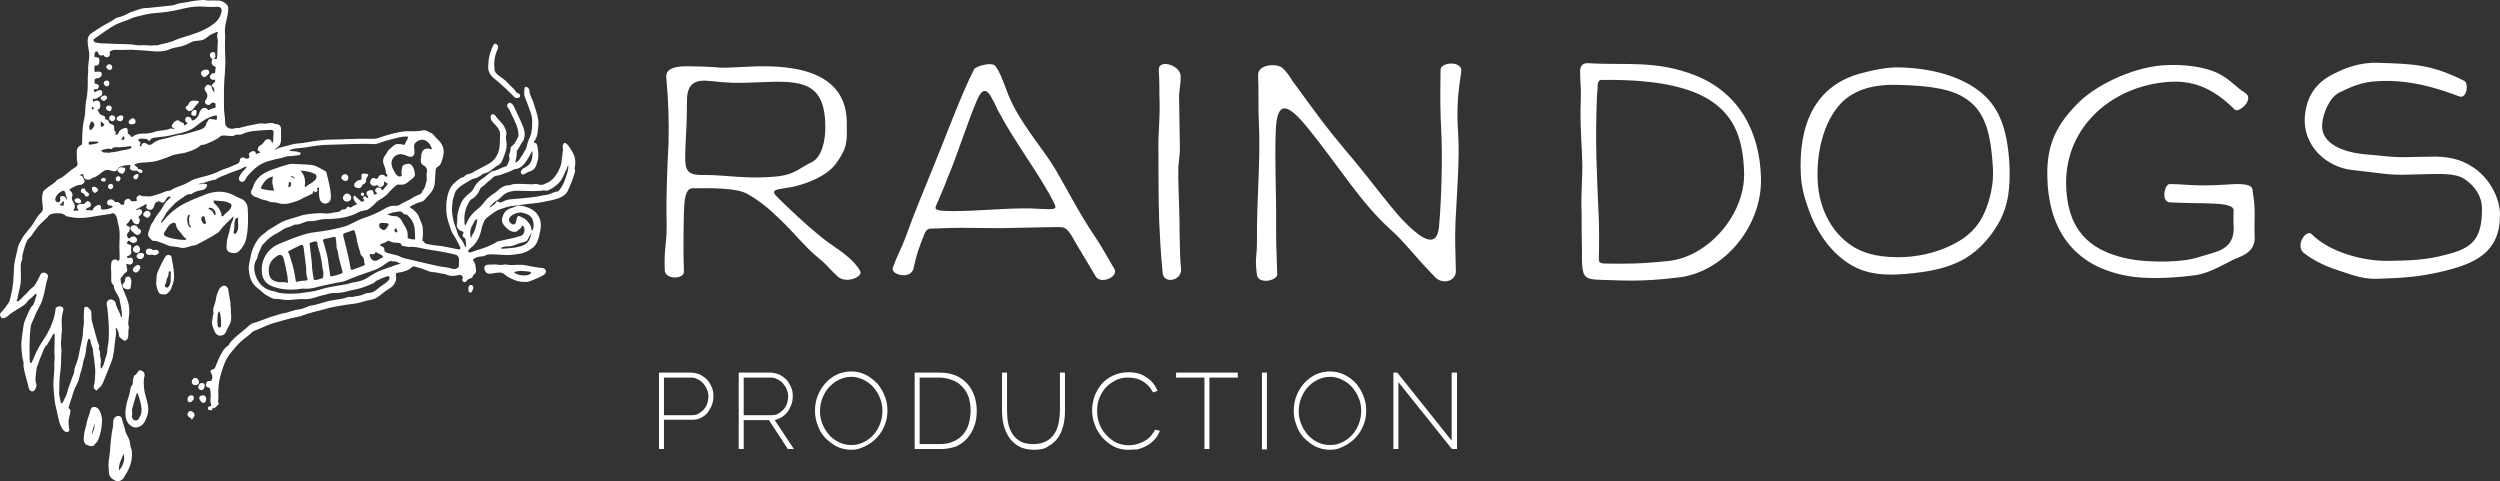 <svg width="239" height="46" viewBox="0 0 239 46" fill="none" xmlns="http://www.w3.org/2000/svg">
<rect x="0" y="0" width="239" height="46" fill="#333333" stroke="none"/>
<g clip-path="url(#clip0_3_255)">
<path d="M54.945 16.025C55.012 15.76 55.012 15.469 54.972 15.204C54.905 14.728 54.613 14.344 54.361 13.961C54.294 13.855 54.188 13.749 54.068 13.683C53.988 13.643 53.935 13.643 53.882 13.736C53.802 13.868 53.763 13.987 53.802 14.133C53.829 14.212 53.829 14.278 53.816 14.358C53.763 14.728 53.723 15.099 53.683 15.469C53.656 15.8 53.497 16.091 53.377 16.369C53.311 16.515 53.191 16.66 53.098 16.806C52.872 17.15 52.553 17.388 52.194 17.534C52.008 17.613 51.795 17.732 51.543 17.653C51.437 17.613 51.291 17.56 51.158 17.586C50.971 17.639 50.785 17.613 50.613 17.613C50.108 17.6 49.603 17.547 49.098 17.6C48.951 17.613 48.819 17.706 48.659 17.706C48.34 17.706 48.061 17.838 47.809 18.023C47.622 18.155 47.476 18.341 47.277 18.46C46.931 18.672 46.626 18.923 46.373 19.227C46.147 19.518 45.921 19.796 45.616 20.021C45.243 20.299 44.951 20.657 44.725 21.067C44.645 21.226 44.579 21.398 44.499 21.57C44.446 21.481 44.415 21.406 44.406 21.345C44.353 20.709 44.433 20.101 44.725 19.532C44.818 19.346 44.911 19.135 45.084 19.042C45.483 18.83 45.709 18.5 45.881 18.116C45.921 18.01 45.974 17.917 46.068 17.864C46.36 17.719 46.533 17.441 46.798 17.256C46.998 17.123 47.144 16.885 47.383 16.819C47.556 16.779 47.742 16.766 47.901 16.7C48.274 16.541 48.659 16.462 49.005 16.263C49.098 16.21 49.191 16.171 49.297 16.157C49.563 16.131 49.789 15.998 49.962 15.826C50.187 15.601 50.373 15.337 50.533 15.059C50.653 14.847 50.772 14.649 50.879 14.424C50.945 14.622 50.892 14.807 50.879 15.006C50.839 15.482 50.599 15.813 50.161 16.025C50.068 16.065 49.975 16.118 49.922 16.197C49.829 16.303 49.736 16.435 49.815 16.581C49.895 16.713 50.028 16.7 50.148 16.634C50.307 16.541 50.467 16.435 50.639 16.395C51.197 16.237 51.291 15.774 51.41 15.31C51.543 14.834 51.437 14.358 51.357 13.895C51.344 13.802 51.277 13.709 51.197 13.683C50.971 13.617 51.038 13.524 51.144 13.405C51.171 13.378 51.184 13.339 51.197 13.312C51.37 13.021 51.397 12.69 51.437 12.36C51.463 12.082 51.49 11.79 51.463 11.513C51.397 10.944 51.171 10.401 51.011 9.858C50.905 9.448 50.613 9.104 50.613 8.654C50.613 8.535 50.52 8.416 50.413 8.337C50.28 8.257 50.161 8.297 50.148 8.429C50.108 8.734 50.068 9.051 50.201 9.356C50.373 9.726 50.493 10.123 50.639 10.507C50.772 10.851 50.879 11.221 50.879 11.605C50.879 11.989 50.865 12.399 50.772 12.783C50.666 13.18 50.44 13.524 50.373 13.934C50.36 14.04 50.32 14.146 50.267 14.239C50.081 14.596 49.868 14.94 49.642 15.271C49.576 15.363 49.51 15.43 49.403 15.482C49.363 15.496 49.337 15.549 49.297 15.522C49.257 15.496 49.27 15.443 49.284 15.403C49.35 15.138 49.417 14.861 49.403 14.583C49.39 14.463 49.43 14.371 49.496 14.291C49.709 14.027 49.789 13.696 50.028 13.445C50.094 13.378 50.094 13.259 50.121 13.167C50.241 12.704 50.081 12.28 49.908 11.87C49.669 11.288 49.377 10.732 49.124 10.163C49.084 10.057 49.018 9.991 48.938 9.925C48.819 9.819 48.686 9.766 48.579 9.885C48.46 10.004 48.433 10.163 48.566 10.308C48.765 10.507 48.819 10.798 48.951 11.036C49.111 11.327 49.23 11.632 49.363 11.936C49.496 12.254 49.55 12.598 49.576 12.942C49.576 12.981 49.576 13.008 49.55 13.048C49.39 13.405 49.23 13.762 48.898 14C48.805 14.066 48.805 14.159 48.805 14.252C48.805 14.397 48.779 14.543 48.712 14.675C48.659 14.781 48.646 14.9 48.686 15.006C48.739 15.165 48.699 15.324 48.633 15.456C48.553 15.628 48.526 15.866 48.327 15.919C47.968 16.012 47.649 16.21 47.303 16.316C47.197 16.356 47.091 16.343 46.984 16.409C46.679 16.594 46.453 16.872 46.147 17.057C45.855 17.242 45.602 17.467 45.416 17.772C45.283 18.01 45.164 18.275 44.938 18.433C44.513 18.738 44.194 19.095 44.008 19.585C43.901 19.863 43.808 20.127 43.755 20.405C43.688 20.736 43.742 21.08 43.675 21.411C43.609 21.728 43.861 22.046 44.18 22.112C44.353 22.152 44.326 22.258 44.273 22.35C44.167 22.535 44.233 22.641 44.393 22.734C44.459 22.774 44.486 22.813 44.499 22.88C44.513 23.038 44.539 23.184 44.566 23.343C44.579 23.435 44.579 23.541 44.459 23.634C44.38 23.224 44.127 22.946 43.914 22.655C43.835 22.549 43.768 22.416 43.742 22.297C43.649 21.887 43.436 21.517 43.356 21.106C43.263 20.657 43.17 20.22 43.223 19.757C43.263 19.439 43.25 19.108 43.383 18.804C43.449 18.645 43.449 18.46 43.542 18.314C43.861 17.825 44.38 17.573 44.858 17.295C44.991 17.216 45.111 17.11 45.27 17.084C45.536 17.031 45.775 16.912 46.001 16.753C46.094 16.687 46.187 16.594 46.293 16.581C46.838 16.488 47.17 16.038 47.636 15.787C47.941 15.628 48.034 15.297 48.154 14.993C48.327 14.583 48.46 14.172 48.433 13.723C48.42 13.458 48.313 13.193 48.393 12.915C48.473 12.637 48.34 12.412 48.247 12.187C48.048 11.738 47.596 11.46 47.357 11.049C47.33 11.01 47.277 10.97 47.224 10.944C47.091 10.877 46.931 10.944 46.918 11.102C46.891 11.261 46.918 11.42 47.024 11.566C47.21 11.843 47.503 12.029 47.662 12.333C47.742 12.492 47.822 12.637 47.809 12.809C47.769 13.458 47.848 14.106 47.569 14.728C47.41 15.085 47.197 15.35 46.878 15.562C46.4 15.866 45.881 16.091 45.39 16.369C45.204 16.475 45.044 16.607 44.805 16.634C44.672 16.647 44.499 16.726 44.406 16.859C44.38 16.898 44.353 16.912 44.3 16.925C44.008 16.991 43.768 17.203 43.556 17.388C43.184 17.679 42.958 18.076 42.825 18.552C42.678 19.055 42.652 19.558 42.665 20.061C42.678 20.524 42.772 20.987 42.931 21.424C43.051 21.755 43.117 22.112 43.343 22.443C43.556 22.747 43.742 23.105 43.914 23.462C43.968 23.568 44.061 23.7 43.994 23.793C43.928 23.885 43.768 23.832 43.649 23.806C43.024 23.7 42.413 23.528 41.775 23.475C41.429 23.449 41.097 23.369 40.765 23.316C40.565 23.29 40.539 23.065 40.379 22.999C40.366 22.999 40.379 22.946 40.379 22.919C40.459 22.549 40.432 22.165 40.419 21.794C40.393 21.45 40.206 21.172 40.1 20.855C39.941 20.392 39.622 20.101 39.25 19.863C39.157 19.796 39.157 19.757 39.25 19.717C39.449 19.624 39.648 19.532 39.848 19.426C40.087 19.307 40.393 19.333 40.579 19.108C40.765 18.883 40.977 18.685 41.163 18.46C41.416 18.129 41.562 17.785 41.575 17.375C41.589 17.031 41.629 16.673 41.642 16.329C41.642 16.131 41.722 15.985 41.881 15.919C42.067 15.826 42.147 15.654 42.2 15.482C42.267 15.271 42.346 15.072 42.386 14.847C42.453 14.49 42.426 14.133 42.24 13.815C42.041 13.458 41.682 13.22 41.443 12.889C41.31 12.704 41.084 12.677 40.911 12.571C40.751 12.465 40.592 12.426 40.406 12.465C40.02 12.545 39.635 12.558 39.25 12.545C38.957 12.531 38.651 12.545 38.359 12.598C37.628 12.73 36.91 12.928 36.206 13.18C35.993 13.259 35.794 13.273 35.581 13.273C34.186 13.22 32.804 13.339 31.408 13.352C31.143 13.352 30.863 13.392 30.598 13.418C29.854 13.484 29.136 13.683 28.392 13.723C28.179 13.736 27.98 13.789 27.78 13.841C27.288 14 26.77 14.04 26.278 14.331C26.318 14.252 26.318 14.239 26.318 14.225C26.358 14.199 26.385 14.172 26.425 14.159C26.69 14.014 26.837 13.775 26.863 13.484C26.877 13.101 26.863 12.704 26.863 12.32C26.863 12.055 26.69 11.87 26.425 11.87C26.358 11.87 26.305 11.857 26.238 11.83C26.052 11.738 25.866 11.738 25.68 11.777C25.521 11.804 25.375 11.843 25.215 11.817C24.777 11.738 24.365 11.923 23.939 11.976C23.594 12.029 23.235 12.161 22.889 12.227C22.743 12.254 22.584 12.227 22.451 12.267C21.959 12.426 21.494 12.161 21.52 11.671C21.534 11.221 21.414 10.798 21.414 10.348C21.414 9.7 21.401 9.038 21.414 8.39C21.441 7.397 21.587 6.418 21.534 5.425C21.507 4.949 21.507 4.473 21.507 3.996C21.507 3.771 21.547 3.56 21.52 3.335C21.467 2.911 21.52 2.488 21.614 2.078C21.68 1.747 21.786 1.416 21.8 1.085C21.813 0.887 21.866 0.675 21.72 0.49C21.507 0.251 21.255 0.079 20.922 0.053C20.736 0.04 20.55 0.04 20.364 0.04C20.138 0.04 19.899 0.079 19.686 0.026C19.514 -0.013 19.354 0 19.181 0.013C18.743 0.04 18.318 0.106 17.906 0.198C17.56 0.278 17.188 0.265 16.842 0.41C16.656 0.49 16.457 0.529 16.258 0.543C15.58 0.622 14.902 0.675 14.211 0.754C13.958 0.781 13.679 0.754 13.453 0.847C13.214 0.94 12.962 0.979 12.736 1.085C12.656 1.125 12.576 1.138 12.496 1.164C12.138 1.323 11.819 1.535 11.433 1.628C11.287 1.667 11.128 1.681 10.995 1.786C10.689 2.025 10.33 2.197 9.985 2.382C9.546 2.633 9.134 2.911 8.722 3.189C8.456 3.374 8.377 3.639 8.377 3.957C8.39 4.301 8.456 4.618 8.509 4.949C8.602 5.518 8.403 6.087 8.43 6.669C8.443 6.974 8.377 7.291 8.39 7.609C8.403 8.271 8.377 8.945 8.244 9.594C8.124 10.136 8.191 10.705 8.071 11.248C7.911 11.936 7.858 12.651 7.858 13.352C7.858 13.471 7.858 13.59 7.845 13.709C7.845 13.762 7.858 13.828 7.779 13.855C7.38 14.014 7.313 14.331 7.34 14.702C7.353 14.98 7.327 15.271 7.393 15.522C7.473 15.826 7.313 15.932 7.087 16.065C6.543 16.395 6.144 16.925 5.532 17.15C5.493 17.163 5.466 17.203 5.439 17.229C5.32 17.375 5.174 17.507 5.014 17.6C4.748 17.772 4.509 17.957 4.27 18.155C4.203 18.208 4.164 18.261 4.124 18.341C3.938 18.844 4.057 19.36 4.097 19.849C4.124 20.074 4.057 20.18 3.938 20.312C3.884 20.379 3.818 20.431 3.765 20.498C3.526 20.762 3.366 21.067 3.18 21.371C2.835 21.914 2.316 22.337 2.037 22.933C1.931 23.157 1.771 23.356 1.718 23.621C1.678 23.846 1.625 24.07 1.572 24.282C1.466 24.732 1.346 25.169 1.333 25.632C1.306 26.479 1.28 27.339 1.054 28.173C0.974 28.464 0.961 28.781 0.775 29.02C0.562 29.297 0.376 29.602 0.123 29.84C0.017 29.933 -0.049 30.091 0.044 30.25C0.11 30.356 0.203 30.475 0.336 30.422C0.469 30.369 0.615 30.343 0.708 30.25C0.961 29.999 1.253 29.814 1.559 29.628C1.851 29.456 2.143 29.284 2.409 29.073C2.555 28.953 2.622 28.781 2.755 28.676C2.954 28.517 3.127 28.345 3.313 28.186C3.353 28.146 3.379 28.054 3.446 28.08C3.512 28.12 3.486 28.212 3.472 28.279C3.406 28.503 3.34 28.742 3.26 28.967C3.233 29.059 3.167 29.178 3.114 29.218C2.967 29.324 2.914 29.483 2.835 29.615C2.715 29.827 2.648 30.052 2.542 30.264C2.409 30.541 2.303 30.832 2.25 31.11C2.183 31.534 2.143 31.971 2.077 32.394C1.997 32.976 2.064 33.545 2.13 34.114C2.157 34.392 2.316 34.644 2.237 34.935C2.237 34.948 2.25 34.974 2.25 35.001C2.33 35.715 2.609 36.377 2.742 37.092C2.755 37.158 2.795 37.224 2.835 37.277C2.954 37.462 3.22 37.462 3.326 37.277C3.433 37.092 3.539 36.893 3.459 36.668C3.326 36.298 3.419 35.927 3.459 35.557C3.486 35.358 3.486 35.146 3.579 34.961C3.712 34.67 3.778 34.352 3.924 34.048C4.11 33.678 4.15 33.254 4.496 32.963C4.536 32.923 4.562 32.87 4.589 32.817C4.748 32.54 4.908 32.262 5.067 31.984C5.094 31.944 5.107 31.878 5.187 31.891C5.227 31.971 5.227 32.05 5.227 32.116C5.213 32.593 5.227 33.082 5.2 33.559C5.187 33.85 5.253 34.141 5.213 34.419C5.16 34.763 5.213 35.107 5.187 35.438C5.147 35.98 5.081 36.536 5.12 37.092C5.147 37.528 5.187 37.965 5.24 38.402C5.28 38.733 5.386 39.05 5.453 39.381C5.586 39.99 5.652 40.625 6.077 41.141C6.21 41.3 6.356 41.326 6.516 41.273C6.675 41.207 6.636 41.062 6.596 40.916C6.556 40.691 6.556 40.466 6.556 40.241C6.556 39.95 6.702 39.712 6.715 39.434C6.729 39.315 6.768 39.169 6.649 39.103C6.543 39.037 6.556 38.971 6.582 38.891C6.649 38.627 6.729 38.375 6.822 38.124C6.968 37.714 7.048 37.29 7.26 36.906C7.393 36.655 7.526 36.39 7.579 36.112C7.659 35.649 7.872 35.239 7.925 34.776C7.965 34.445 8.124 34.141 8.177 33.81C8.244 33.347 8.27 32.884 8.43 32.447C8.456 32.354 8.483 32.328 8.549 32.407C8.589 32.46 8.669 32.526 8.656 32.579C8.642 32.751 8.722 32.897 8.775 33.056C8.828 33.214 8.895 33.373 8.895 33.519C8.895 33.916 9.028 34.3 9.041 34.697C9.054 34.974 9.121 35.266 9.108 35.543C9.081 36.02 9.094 36.496 8.961 36.973C8.921 37.105 9.028 37.197 9.134 37.277C9.174 37.317 9.254 37.343 9.28 37.29C9.387 37.118 9.586 37.039 9.692 36.867C9.812 36.668 9.905 36.47 9.985 36.258C10.197 35.689 10.45 35.133 10.662 34.564C10.942 33.823 10.915 33.029 11.048 32.262C11.088 32.01 11.128 31.746 11.061 31.481C11.048 31.428 11.061 31.375 11.128 31.375C11.181 31.375 11.194 31.415 11.207 31.454C11.247 31.653 11.38 31.825 11.367 32.037C11.354 32.182 11.486 32.275 11.579 32.354C11.633 32.394 11.699 32.434 11.752 32.487C11.899 32.619 12.045 32.593 12.164 32.42C12.337 32.156 12.244 31.838 12.284 31.56C12.297 31.428 12.35 31.282 12.297 31.137C12.217 30.925 12.284 30.713 12.297 30.515C12.337 30.158 12.39 29.827 12.35 29.456C12.31 28.901 12.085 28.424 11.885 27.934C11.726 27.551 11.566 27.167 11.526 26.744C11.513 26.638 11.54 26.545 11.633 26.479C11.805 26.36 11.832 26.108 12.058 26.029C12.138 26.003 12.191 25.844 12.151 25.725C12.111 25.619 12.138 25.5 12.098 25.394C12.045 25.235 12.098 25.195 12.257 25.262C12.403 25.328 12.523 25.301 12.643 25.182C12.762 25.05 12.736 24.891 12.683 24.759C12.616 24.626 12.496 24.587 12.337 24.666C12.271 24.706 12.164 24.64 12.138 24.587C12.098 24.494 12.217 24.494 12.271 24.468C12.536 24.335 12.589 24.229 12.536 23.925C12.523 23.872 12.523 23.806 12.536 23.753C12.576 23.475 12.536 23.422 12.271 23.343C12.204 23.329 12.138 23.303 12.138 23.224C12.151 23.131 12.231 23.065 12.297 23.012C12.364 22.959 12.39 23.052 12.43 23.078L12.47 23.118C12.616 23.25 12.895 23.25 13.015 23.131C13.134 23.012 13.134 22.88 13.028 22.747C12.895 22.575 12.736 22.549 12.523 22.681C12.483 22.708 12.43 22.734 12.403 22.761C12.35 22.813 12.31 22.8 12.257 22.761C12.111 22.628 12.111 22.311 12.271 22.205C12.43 22.099 12.403 21.927 12.403 21.781C12.403 21.675 12.297 21.622 12.191 21.596C12.045 21.57 12.058 21.477 12.138 21.398C12.257 21.292 12.364 21.186 12.417 21.027C12.43 20.974 12.496 20.948 12.55 20.948C12.616 20.948 12.629 21 12.643 21.04C12.656 21.08 12.669 21.106 12.683 21.146C12.762 21.358 12.988 21.477 13.188 21.424C13.227 21.411 13.267 21.371 13.281 21.345C13.32 21.265 13.334 21.186 13.36 21.106C13.4 20.948 13.201 20.815 13.254 20.723C13.32 20.617 13.48 20.564 13.546 20.418C13.613 20.273 13.6 20.167 13.507 20.061C13.427 19.968 13.294 19.995 13.188 20.035C13.134 20.061 13.068 20.14 12.988 20.035C13.161 19.955 13.32 19.849 13.467 19.783C13.6 19.73 13.719 19.651 13.852 19.571C13.905 19.545 13.958 19.518 14.012 19.545C14.078 19.598 14.025 19.637 13.998 19.691C13.972 19.743 13.958 19.796 13.985 19.849C14.105 20.101 14.477 20.14 14.636 19.902C14.689 19.823 14.729 19.73 14.756 19.624C14.822 19.346 15.075 19.188 15.274 19.28C15.593 19.439 15.686 19.399 15.859 19.069C15.925 18.949 15.992 18.83 16.138 18.804C16.191 18.791 16.258 18.764 16.297 18.817C16.337 18.883 16.271 18.923 16.231 18.949C16.058 19.095 15.899 19.254 15.766 19.439C15.62 19.637 15.54 19.876 15.394 20.048C15.234 20.246 15.101 20.458 14.942 20.67C14.796 20.868 14.716 21.106 14.556 21.305C14.41 21.503 14.344 21.728 14.277 21.953C14.211 22.178 14.078 22.377 14.224 22.628C14.291 22.747 14.583 23.065 14.703 23.038C14.955 22.985 15.141 23.131 15.367 23.184C15.699 23.277 15.992 23.475 16.337 23.541C16.67 23.594 17.015 23.594 17.334 23.7C17.374 23.713 17.414 23.7 17.467 23.7C17.892 23.713 18.264 23.449 18.69 23.449C18.703 23.449 18.73 23.435 18.743 23.422C19.434 23.052 20.138 22.708 20.79 22.271C20.869 22.218 20.949 22.165 21.002 22.086C21.361 21.556 21.866 21.159 22.331 20.67C22.305 20.828 22.305 20.948 22.252 21.053C21.986 21.53 21.986 22.086 21.8 22.588C21.68 22.919 21.667 23.263 21.653 23.594C21.64 23.832 21.747 24.044 21.972 24.123C22.278 24.243 22.597 24.256 22.849 24.004C23.169 23.7 23.408 23.329 23.514 22.906C23.74 21.94 23.74 20.961 23.687 19.982C23.66 19.532 23.474 19.174 23.036 18.989C22.849 18.91 22.663 18.844 22.491 18.738C21.574 18.222 20.63 18.222 19.673 18.579C18.982 18.844 18.291 19.122 17.64 19.452C16.869 19.849 16.218 20.379 15.673 21.053C15.593 21.159 15.487 21.252 15.394 21.345C15.407 21.159 15.487 21.014 15.593 20.895C15.753 20.683 15.819 20.418 15.992 20.22C16.271 19.929 16.523 19.611 16.829 19.346C17.015 19.188 17.228 19.055 17.427 18.923C17.666 18.764 17.892 18.513 18.238 18.566C18.278 18.566 18.344 18.552 18.371 18.513C18.623 18.328 18.902 18.235 19.208 18.195C19.487 18.169 19.713 18.036 19.793 17.745C19.806 17.679 19.819 17.613 19.753 17.613C19.62 17.613 19.487 17.52 19.341 17.573C19.208 17.626 19.049 17.6 18.889 17.613C19.142 17.534 19.407 17.507 19.647 17.428C19.872 17.348 20.099 17.269 20.324 17.216C20.444 17.189 20.59 17.203 20.71 17.11C20.949 16.912 21.255 16.845 21.534 16.726C21.999 16.515 22.477 16.356 22.956 16.184C23.155 16.104 23.328 15.932 23.581 15.932C23.541 16.065 23.461 16.131 23.381 16.21C23.169 16.422 22.982 16.647 22.863 16.938C22.796 17.097 22.836 17.229 22.982 17.335C23.102 17.414 23.208 17.414 23.341 17.309C23.461 17.203 23.501 17.044 23.594 16.925C23.833 16.607 24.112 16.343 24.404 16.078C24.763 15.76 25.175 15.562 25.614 15.416C26.039 15.284 26.478 15.191 26.916 15.099C27.156 15.046 27.355 14.927 27.621 14.927C27.94 14.927 28.259 14.861 28.578 14.834C28.697 14.821 28.724 14.741 28.737 14.662C28.75 14.569 28.657 14.569 28.604 14.556C28.458 14.516 28.312 14.463 28.152 14.463C27.98 14.477 27.794 14.424 27.621 14.397C27.887 14.252 28.166 14.186 28.458 14.172C28.764 14.146 29.069 14.119 29.375 14.066C30.066 13.947 30.757 13.841 31.462 13.841C32.87 13.815 34.292 13.709 35.701 13.775C35.887 13.789 36.073 13.749 36.246 13.683C36.751 13.484 37.283 13.352 37.801 13.22C38.2 13.114 38.598 13.008 39.024 13.074C38.984 13.339 38.784 13.524 38.718 13.762C38.691 13.855 38.598 13.855 38.505 13.828C38.333 13.762 38.147 13.762 37.961 13.775C37.655 13.802 37.509 14.066 37.283 14.225C37.057 14.371 36.977 14.662 36.818 14.861C36.578 15.165 36.578 15.482 36.724 15.826C36.804 16.038 36.91 16.237 36.884 16.475C36.871 16.528 36.897 16.567 36.937 16.607C37.004 16.687 37.11 16.753 36.99 16.859C36.884 16.951 36.831 16.845 36.764 16.779C36.605 16.634 36.246 16.713 36.18 16.912C36.113 17.11 36.007 17.123 35.847 17.057C35.754 17.017 35.661 16.991 35.568 17.057C35.435 17.137 35.342 17.414 35.409 17.547C35.515 17.745 35.741 17.825 35.954 17.732C36.033 17.706 36.073 17.679 36.14 17.759C36.273 17.93 36.472 17.904 36.618 17.759C36.738 17.639 36.738 17.507 36.711 17.322C36.818 17.414 36.897 17.467 36.99 17.507C37.043 17.534 37.097 17.586 37.03 17.653C36.897 17.785 36.791 17.944 36.685 18.076C36.631 18.129 36.512 18.274 36.445 18.05C36.406 17.904 36.259 17.944 36.153 17.93C36.02 17.904 35.954 18.01 35.887 18.116C35.821 18.208 35.874 18.288 35.94 18.367C35.98 18.407 36.073 18.433 36.02 18.513C35.967 18.605 35.874 18.592 35.794 18.592C35.688 18.592 35.741 18.5 35.728 18.447C35.688 18.208 35.555 18.116 35.342 18.195C34.983 18.314 34.957 18.42 35.156 18.764C35.183 18.817 35.263 18.857 35.169 18.923C35.09 18.976 35.077 18.896 35.037 18.857C34.957 18.791 34.864 18.724 34.771 18.804C34.678 18.87 34.704 18.976 34.771 19.055C34.811 19.108 34.864 19.174 34.784 19.214C34.691 19.254 34.572 19.346 34.492 19.241C34.346 19.055 34.12 18.949 33.987 18.764C33.92 18.672 33.814 18.711 33.787 18.83C33.748 19.029 33.987 19.426 34.173 19.505C34 19.571 33.84 19.637 33.694 19.743C33.588 19.823 33.482 19.889 33.349 19.783C33.296 19.743 33.203 19.757 33.176 19.823C33.083 20.008 32.937 20.035 32.751 20.035C32.711 20.035 32.658 20.048 32.631 20.074C32.525 20.233 32.312 20.273 32.179 20.273C31.807 20.312 31.448 20.458 31.063 20.405C30.877 20.379 30.677 20.379 30.491 20.379C29.84 20.418 29.189 20.458 28.564 20.683C28.046 20.855 27.501 20.961 26.996 21.199C26.571 21.398 26.199 21.689 25.8 21.9C25.561 22.019 25.388 22.244 25.162 22.39C24.724 22.694 24.484 23.131 24.258 23.581C24.112 23.898 24.006 24.216 23.953 24.573C23.886 24.97 23.753 25.341 23.78 25.751C23.82 26.267 23.926 26.757 24.258 27.194C24.484 27.485 24.803 27.67 25.069 27.921C25.308 28.16 25.614 28.305 25.906 28.464C26.079 28.556 26.265 28.596 26.465 28.583C26.571 28.57 26.677 28.596 26.783 28.609C27.089 28.649 27.408 28.702 27.714 28.676C28.179 28.636 28.657 28.57 29.122 28.596C29.787 28.636 30.358 28.318 30.983 28.199C31.262 28.146 31.528 28.014 31.82 28.014C32.246 28.014 32.684 28.001 33.11 27.868C33.535 27.736 34 27.683 34.425 27.564C34.877 27.432 35.316 27.246 35.741 27.048C35.834 27.008 35.861 26.902 35.94 26.863C36.273 26.691 36.618 26.558 36.977 26.426C37.057 26.399 37.123 26.373 37.19 26.439C37.256 26.505 37.256 26.598 37.216 26.677C37.15 26.823 37.03 26.916 36.91 27.021C36.671 27.207 36.392 27.352 36.166 27.564C35.914 27.789 35.621 28.001 35.249 28.001C35.103 28.001 34.93 28.054 34.797 28.12C34.439 28.305 34.04 28.292 33.668 28.398H33.641C33.455 28.345 33.269 28.384 33.096 28.451C32.817 28.556 32.498 28.596 32.219 28.636C31.9 28.689 31.568 28.729 31.249 28.821C30.731 28.967 30.226 29.152 29.681 29.218C29.574 29.231 29.468 29.284 29.362 29.337C29.136 29.43 28.897 29.536 28.657 29.562C28.099 29.615 27.607 29.88 27.049 29.959C26.81 29.999 26.571 30.105 26.345 30.158C26.026 30.237 25.733 30.343 25.428 30.462C25.016 30.634 24.577 30.766 24.152 30.912C24.072 30.938 24.006 30.965 23.939 31.018C23.315 31.6 22.597 32.063 22.026 32.725C21.933 32.831 21.919 32.963 21.8 33.042C21.587 33.188 21.414 33.373 21.281 33.598C20.976 34.101 20.763 34.63 20.55 35.173C20.524 35.226 20.497 35.252 20.431 35.279C20.099 35.371 20.045 35.477 20.231 35.755C20.351 35.94 20.298 36.139 20.245 36.324C20.205 36.47 20.045 36.404 19.939 36.43C19.779 36.456 19.726 36.562 19.7 36.695C19.66 36.84 19.713 37.012 19.859 37.026C20.085 37.052 20.085 37.184 20.112 37.343C20.138 37.581 20.165 37.819 20.125 38.058C20.099 38.256 20.112 38.441 20.178 38.613C20.218 38.733 20.218 38.812 20.059 38.838C19.952 38.852 19.846 38.931 19.872 39.063C19.899 39.209 20.032 39.209 20.138 39.222C20.258 39.235 20.311 39.182 20.311 39.063C20.311 38.984 20.324 38.918 20.417 39.01C20.444 39.037 20.471 39.05 20.511 39.024C20.643 38.891 20.79 38.772 20.909 38.627C20.976 38.547 20.829 38.494 20.843 38.402C20.869 38.243 20.883 38.071 20.883 37.912C20.843 37.264 20.883 36.615 21.055 36.007C21.268 35.239 21.481 34.458 21.999 33.81C22.305 33.426 22.624 33.042 22.982 32.698C23.328 32.367 23.74 32.129 24.072 31.785C24.139 31.719 24.205 31.666 24.298 31.627C24.963 31.401 25.561 31.044 26.252 30.859C26.518 30.793 26.783 30.7 27.049 30.634C27.448 30.528 27.847 30.409 28.259 30.33C28.471 30.29 28.684 30.264 28.897 30.171C29.282 30.025 29.681 29.893 30.093 29.8C30.544 29.695 30.996 29.562 31.448 29.443C32.007 29.297 32.591 29.231 33.163 29.125C33.561 29.059 33.973 29.046 34.359 28.94C34.758 28.834 35.156 28.702 35.555 28.636C36.007 28.556 36.312 28.239 36.645 27.988C36.804 27.855 36.977 27.736 37.15 27.63C37.628 27.379 37.974 26.889 37.854 26.333C37.814 26.148 37.867 26.095 38.053 26.069C38.559 26.003 39.05 25.87 39.422 25.5C39.475 25.447 39.515 25.447 39.569 25.473C39.821 25.539 40.06 25.592 40.313 25.672C40.672 25.778 40.991 26.003 41.389 26.016C41.589 26.029 41.801 26.055 42.001 26.108C42.227 26.175 42.466 26.148 42.678 26.254C43.051 26.426 43.449 26.399 43.835 26.294C43.994 26.254 44.074 26.307 44.18 26.386C44.3 26.479 44.233 26.545 44.207 26.638C44.154 26.77 44.194 26.876 44.326 26.942C44.433 27.008 44.539 26.955 44.605 26.863C44.699 26.73 44.831 26.638 45.004 26.598C45.071 26.585 45.15 26.558 45.177 26.479C45.204 26.347 45.283 26.267 45.376 26.188C45.469 26.095 45.523 25.989 45.509 25.857C45.483 25.526 45.469 25.182 45.243 24.917C45.19 24.864 45.217 24.838 45.257 24.798C45.469 24.573 45.775 24.534 46.054 24.507C46.16 24.494 46.267 24.507 46.36 24.441C46.48 24.362 46.612 24.335 46.758 24.322C47.038 24.309 47.303 24.309 47.583 24.335C48.114 24.375 48.646 24.415 49.177 24.335C49.536 24.282 49.895 24.256 50.254 24.097C50.467 24.004 50.626 23.885 50.812 23.766C51.065 23.607 51.237 23.396 51.357 23.131C51.503 22.761 51.596 22.377 51.663 21.993C51.835 21.133 51.503 20.286 50.639 19.915C50.493 19.849 50.347 19.796 50.201 19.757C49.882 19.651 49.536 19.598 49.204 19.77C49.098 19.823 48.991 19.863 48.885 19.889C48.42 20.008 48.167 20.312 48.034 20.749C47.915 21.133 48.048 21.424 48.313 21.689C48.553 21.927 48.792 22.152 49.164 22.165C49.244 22.165 49.337 22.178 49.39 22.125C49.536 21.953 49.789 21.9 49.868 21.662C49.895 21.57 49.975 21.543 50.041 21.636C50.254 21.914 50.108 22.496 49.762 22.562C49.536 22.602 49.35 22.694 49.138 22.734C48.619 22.84 48.114 22.959 47.596 23.078C47.543 23.091 47.489 23.105 47.463 23.131C47.343 23.25 47.17 23.303 47.024 23.382C46.386 23.727 45.669 23.859 45.004 24.123C44.898 24.163 44.818 24.11 44.765 24.044C44.712 23.978 44.792 23.912 44.831 23.859C44.871 23.806 44.938 23.766 44.991 23.713C45.616 23.237 45.895 22.575 46.041 21.847C46.094 21.596 46.187 21.371 46.293 21.133C46.426 20.855 46.679 20.723 46.891 20.551C47.144 20.352 47.423 20.154 47.715 20.035C47.955 19.942 48.221 19.876 48.46 19.796C48.898 19.664 49.35 19.664 49.802 19.585C50.48 19.465 51.171 19.465 51.849 19.32C52.38 19.201 52.925 19.135 53.444 18.936C53.802 18.791 54.135 18.579 54.294 18.208C54.414 17.93 54.56 17.639 54.666 17.348C54.786 17.017 54.905 16.687 54.985 16.343C54.998 16.263 54.905 16.157 54.945 16.025ZM22.371 21.966C22.438 21.689 22.371 21.398 22.451 21.133C22.464 21.093 22.451 21.053 22.464 21.027C22.531 20.934 22.584 20.802 22.69 20.815C22.823 20.828 22.743 20.974 22.756 21.067C22.77 21.159 22.756 21.252 22.756 21.345C22.81 21.675 22.783 21.993 22.584 22.284C22.544 22.35 22.504 22.363 22.438 22.35C22.371 22.324 22.318 22.297 22.331 22.218C22.345 22.125 22.358 22.046 22.371 21.966ZM20.564 19.174C21.042 19.241 21.547 19.174 21.986 19.439C22.172 19.545 22.159 19.637 22.079 19.836C21.946 20.18 21.614 20.299 21.414 20.564C21.374 20.617 21.321 20.709 21.228 20.67C21.135 20.63 21.162 20.537 21.175 20.445C21.055 20.193 20.976 19.929 20.776 19.717C20.67 19.598 20.537 19.505 20.444 19.36C20.391 19.227 20.391 19.148 20.564 19.174ZM20.072 19.863C20.178 19.863 20.271 19.889 20.351 19.955C20.511 20.074 20.617 20.259 20.617 20.431C20.617 20.445 20.617 20.471 20.604 20.498C20.59 20.537 20.564 20.577 20.524 20.577C20.484 20.577 20.471 20.537 20.457 20.498C20.431 20.379 20.351 20.286 20.285 20.18C20.231 20.074 20.085 20.087 20.005 19.995C19.979 19.968 19.926 19.955 19.939 19.902C19.966 19.863 20.019 19.863 20.072 19.863ZM19.421 20.67C19.554 20.657 19.58 20.776 19.593 20.895C19.607 20.987 19.633 21.093 19.673 21.186C19.7 21.278 19.686 21.371 19.607 21.411C19.527 21.45 19.461 21.384 19.407 21.318C19.328 21.199 19.235 21.093 19.248 20.934C19.248 20.802 19.274 20.683 19.421 20.67ZM17.999 20.59C18.025 20.564 18.038 20.498 18.092 20.524C18.158 20.551 18.145 20.617 18.131 20.657C18.012 20.881 18.105 21.12 18.092 21.345C18.078 21.49 18.238 21.583 18.291 21.728C18.185 21.755 18.118 21.702 18.078 21.649C17.919 21.477 17.799 20.815 17.999 20.59ZM15.753 22.152C15.872 22.006 15.939 21.834 16.045 21.689C16.165 21.517 16.351 21.345 16.59 21.292C16.696 21.278 16.776 21.318 16.802 21.424C16.802 21.437 16.816 21.45 16.816 21.464C16.842 21.755 17.015 21.98 17.215 22.178C17.401 22.377 17.507 22.655 17.759 22.787C17.799 22.8 17.826 22.853 17.799 22.893C17.786 22.933 17.746 22.933 17.706 22.933H17.454C16.896 22.893 16.337 22.813 15.819 22.588C15.66 22.509 15.62 22.311 15.753 22.152ZM9.081 3.666C9.785 3.189 10.437 2.66 11.194 2.289C11.407 2.183 11.633 2.117 11.859 2.038C12.284 1.906 12.683 1.667 13.121 1.575C13.666 1.456 14.198 1.284 14.756 1.257C15.553 1.204 16.351 1.098 17.135 0.913C17.813 0.754 18.49 0.595 19.195 0.622C19.726 0.648 20.245 0.688 20.776 0.648C21.069 0.622 21.241 0.834 21.175 1.125C21.069 1.681 20.736 2.078 20.271 2.395C19.381 3.03 18.331 3.308 17.308 3.626C17.122 3.679 16.949 3.745 16.776 3.824C16.231 4.089 15.62 4.155 15.048 4.327C14.955 4.354 14.836 4.327 14.729 4.327C14.317 4.407 13.892 4.274 13.48 4.327C13.174 4.367 12.895 4.274 12.589 4.248C11.885 4.195 11.181 4.221 10.476 4.168C10.051 4.142 9.626 4.168 9.201 4.076C9.068 4.049 8.988 3.996 8.948 3.877C8.908 3.771 9.001 3.718 9.081 3.666ZM9.001 9.448C9.267 9.475 9.426 9.263 9.639 9.17C9.799 9.104 9.785 8.879 9.759 8.734C9.719 8.601 9.506 8.575 9.32 8.668C9.267 8.694 9.214 8.747 9.161 8.773C9.108 8.8 9.041 8.8 9.001 8.76C8.948 8.707 8.988 8.641 9.001 8.575C9.014 8.509 9.054 8.509 9.108 8.522C9.32 8.575 9.413 8.443 9.453 8.271C9.493 8.059 9.28 8.085 9.174 8.006C9.134 7.979 9.014 8.032 9.041 7.913C9.068 7.781 8.961 7.622 9.134 7.529C9.201 7.49 9.28 7.477 9.36 7.477C9.533 7.463 9.719 7.305 9.732 7.133C9.759 6.974 9.666 6.855 9.493 6.855C9.453 6.855 9.4 6.855 9.36 6.841C9.254 6.815 9.121 6.96 9.068 6.855C8.988 6.696 9.028 6.497 9.041 6.312C9.041 6.246 9.108 6.246 9.161 6.259C9.36 6.299 9.44 6.167 9.48 6.021C9.506 5.902 9.493 5.783 9.493 5.664C9.48 5.505 9.36 5.492 9.227 5.478C9.147 5.465 9.014 5.492 9.028 5.359C9.041 5.201 9.014 5.002 9.201 4.923C9.267 4.896 9.347 4.923 9.373 5.028C9.466 5.293 9.559 5.346 9.852 5.28C9.945 5.267 9.945 5.346 9.985 5.386C10.104 5.478 10.224 5.505 10.344 5.439C10.45 5.386 10.503 5.28 10.516 5.161C10.516 5.081 10.45 4.949 10.516 4.923C10.662 4.87 10.782 4.751 10.955 4.764C11.181 4.777 11.393 4.777 11.619 4.777C11.992 4.777 12.364 4.737 12.736 4.764C13.36 4.79 13.972 4.843 14.583 4.896C15.155 4.949 15.699 4.936 16.244 4.698C16.55 4.565 16.896 4.539 17.215 4.459C17.573 4.367 17.919 4.235 18.251 4.049C18.464 3.93 18.716 3.904 18.956 3.89C19.288 3.877 19.567 3.771 19.806 3.56C20.072 3.321 20.378 3.202 20.697 3.07C20.736 3.057 20.79 3.044 20.856 3.03C20.723 3.295 20.75 3.533 20.816 3.785C20.843 3.877 20.816 3.983 20.816 4.076C20.803 4.512 20.79 4.936 20.763 5.373C20.75 5.664 20.736 5.664 20.391 5.611C20.657 5.518 20.604 5.359 20.577 5.174C20.55 5.042 20.497 4.962 20.351 4.976C20.205 4.989 20.085 5.055 20.072 5.227C20.072 5.373 20.112 5.518 20.231 5.597C20.298 5.65 20.311 5.69 20.271 5.77C20.165 6.021 20.258 6.246 20.524 6.352C20.617 6.391 20.643 6.431 20.617 6.524C20.59 6.616 20.577 6.709 20.577 6.802C20.577 6.947 20.577 7.04 20.378 7C20.258 6.974 20.045 7.225 20.059 7.344C20.072 7.503 20.218 7.635 20.378 7.635C20.444 7.635 20.537 7.569 20.564 7.662C20.59 7.754 20.55 7.86 20.457 7.926C20.351 7.993 20.245 8.072 20.258 8.218C20.178 8.244 20.125 8.178 20.072 8.151C19.912 8.059 19.766 8.098 19.673 8.231C19.58 8.363 19.487 8.522 19.633 8.694C19.886 8.985 19.886 9.289 19.647 9.581C19.54 9.713 19.58 9.845 19.686 9.938C19.806 10.03 19.952 10.083 20.099 9.978C20.138 9.951 20.152 9.911 20.178 9.885C20.285 9.792 20.417 9.792 20.524 9.845C20.643 9.911 20.59 10.083 20.617 10.203C20.63 10.322 20.524 10.295 20.457 10.322C20.311 10.401 20.125 10.401 19.992 10.507C19.939 10.547 19.912 10.52 19.872 10.48C19.7 10.242 19.381 10.255 19.208 10.494C19.115 10.626 19.049 10.785 19.009 10.944C18.956 11.142 18.65 11.473 18.451 11.513C18.358 11.526 18.331 11.486 18.318 11.42C18.291 11.301 18.211 11.235 18.105 11.195C17.985 11.155 17.852 11.116 17.759 11.261C17.653 11.433 17.693 11.605 17.839 11.698C17.879 11.724 17.945 11.738 17.906 11.804C17.839 11.91 17.733 11.936 17.64 11.963C17.587 11.976 17.56 11.923 17.573 11.883C17.587 11.738 17.507 11.698 17.387 11.711C17.321 11.711 17.254 11.658 17.215 11.605C17.108 11.486 16.962 11.473 16.842 11.539C16.696 11.618 16.563 11.738 16.484 11.883C16.417 12.002 16.364 12.161 16.577 12.227C16.616 12.24 16.643 12.267 16.63 12.306C16.616 12.346 16.577 12.36 16.55 12.346C16.351 12.187 16.191 12.36 16.018 12.386C15.686 12.452 15.354 12.492 15.022 12.531C14.875 12.545 14.742 12.637 14.596 12.664C14.264 12.757 13.932 12.783 13.6 12.77C13.267 12.77 12.948 12.862 12.683 13.061C12.589 13.127 12.536 13.101 12.496 13.021C12.457 12.915 12.39 12.862 12.297 12.823C12.164 12.757 12.231 12.624 12.217 12.518C12.191 12.201 12.085 12.174 11.792 12.28C11.54 12.373 11.38 12.505 11.3 12.77C11.274 12.862 11.141 12.915 11.008 12.862C11.101 12.717 11.088 12.598 10.955 12.492C10.902 12.439 10.915 12.386 10.915 12.32C10.942 12.029 10.902 11.963 10.623 11.857C10.556 11.83 10.463 11.817 10.45 11.751C10.397 11.566 10.317 11.433 10.104 11.407C10.064 11.407 10.038 11.354 10.051 11.301C10.064 11.129 9.958 11.063 9.812 11.036C9.506 10.983 9.466 10.692 9.307 10.494C9.573 10.441 9.599 10.229 9.586 10.03C9.573 9.885 9.559 9.686 9.36 9.634C9.201 9.581 9.054 9.607 8.935 9.766C8.855 9.514 8.855 9.435 9.001 9.448ZM13.347 13.524C13.294 13.484 13.188 13.445 13.227 13.352C13.267 13.273 13.347 13.259 13.427 13.259C13.48 13.259 13.533 13.259 13.626 13.246C13.786 13.299 14.038 13.206 14.198 13.431C14.238 13.498 14.317 13.471 14.344 13.418C14.437 13.193 14.649 13.18 14.836 13.153C15.261 13.087 15.699 13.074 16.111 12.981C16.829 12.809 17.573 12.717 18.238 12.386C18.424 12.293 18.61 12.161 18.783 12.029C19.341 11.579 19.912 11.155 20.643 11.036C20.67 11.036 20.697 11.023 20.697 11.023C20.776 11.129 20.736 11.261 20.736 11.367C20.736 11.46 20.617 11.473 20.577 11.446C20.444 11.367 20.298 11.446 20.165 11.367C20.099 11.327 19.992 11.38 19.952 11.433C19.886 11.579 19.74 11.685 19.713 11.87C19.673 12.095 19.487 12.254 19.288 12.333C19.049 12.439 18.77 12.492 18.517 12.584C18.225 12.69 17.919 12.73 17.627 12.836C17.48 12.889 17.308 12.876 17.148 12.902C16.616 12.981 16.125 13.193 15.593 13.286C15.38 13.325 15.168 13.392 14.969 13.484C14.836 13.537 14.716 13.617 14.61 13.709C14.41 13.895 14.184 13.895 13.985 13.723C13.839 13.603 13.573 13.683 13.533 13.855C13.52 13.934 13.52 14.014 13.414 13.987C13.294 13.947 13.387 13.868 13.4 13.815C13.44 13.696 13.453 13.603 13.347 13.524ZM20.338 8.284C20.484 8.443 20.524 8.615 20.471 8.853C20.351 8.601 20.165 8.403 20.258 8.112C20.245 8.204 20.298 8.244 20.338 8.284ZM9.812 14.318C10.078 14.291 10.317 14.133 10.596 14.252C10.623 14.265 10.676 14.252 10.702 14.225C10.902 14 11.181 14.093 11.42 14.08C11.726 14.053 12.045 14.04 12.35 13.987C12.43 13.974 12.536 13.947 12.563 14.066C12.589 14.186 12.483 14.172 12.417 14.212C12.071 14.344 11.699 14.344 11.354 14.45C11.035 14.543 10.702 14.53 10.397 14.609C10.184 14.543 9.971 14.662 9.785 14.503C9.745 14.477 9.692 14.45 9.706 14.384C9.706 14.344 9.759 14.331 9.812 14.318ZM9.626 11.91C9.613 11.804 9.639 11.711 9.652 11.605C9.759 11.685 9.825 11.764 9.905 11.83C9.985 11.896 9.998 11.963 9.905 12.015C9.838 12.055 9.799 12.148 9.732 12.121C9.652 12.108 9.639 11.989 9.626 11.91ZM11.579 13.352C11.659 13.233 11.726 13.127 11.792 12.995C11.859 13.101 11.952 13.193 11.885 13.299C11.832 13.392 11.699 13.378 11.579 13.352ZM8.855 10.229C8.908 10.242 8.975 10.282 8.975 10.348C8.975 10.414 8.921 10.441 8.868 10.467C8.802 10.454 8.789 10.401 8.789 10.348C8.789 10.295 8.775 10.216 8.855 10.229ZM8.682 11.698C8.696 11.605 8.842 11.605 8.882 11.658C8.961 11.751 9.041 11.883 9.014 12.002C8.975 12.134 8.868 12.254 8.775 12.373C8.749 12.412 8.669 12.439 8.616 12.412C8.523 12.36 8.549 12.254 8.536 12.108C8.496 11.989 8.642 11.857 8.682 11.698ZM8.602 13.537C8.735 13.524 8.868 13.537 9.001 13.537H9.28C9.333 13.537 9.387 13.524 9.4 13.59C9.4 13.617 9.36 13.669 9.333 13.683C9.094 13.775 8.828 13.802 8.563 13.828C8.483 13.841 8.47 13.775 8.47 13.709C8.483 13.617 8.509 13.55 8.602 13.537ZM5.293 18.989C5.386 18.632 5.639 18.407 5.958 18.248C6.064 18.195 6.237 18.301 6.25 18.433C6.263 18.592 6.29 18.724 6.383 18.857C6.436 18.923 6.37 19.002 6.343 19.082C6.29 18.857 6.157 18.724 5.971 18.738C5.758 18.751 5.719 18.817 5.758 19.029C5.785 19.135 5.772 19.227 5.679 19.294C5.599 19.346 5.506 19.36 5.413 19.294C5.307 19.214 5.253 19.108 5.293 18.989ZM6.091 19.558C6.157 19.677 6.064 19.677 5.984 19.651C5.905 19.624 5.785 19.691 5.705 19.558C5.772 19.518 5.812 19.479 5.865 19.452C5.958 19.413 5.944 19.201 6.077 19.267C6.21 19.333 6.037 19.452 6.091 19.558ZM11.659 30.184C11.659 30.237 11.659 30.29 11.579 30.356C11.486 29.853 11.141 29.483 11.061 28.993C11.021 28.755 10.729 28.583 10.503 28.636C10.277 28.689 10.157 28.914 10.211 29.165C10.304 29.549 10.29 29.946 10.344 30.343C10.423 31.097 10.423 31.838 10.383 32.593C10.37 32.897 10.251 33.188 10.264 33.492C10.264 33.916 10.038 34.26 9.971 34.644C9.932 34.868 9.799 35.041 9.692 35.239C9.586 35.16 9.613 35.054 9.613 34.961C9.613 34.71 9.692 34.458 9.613 34.22C9.506 33.929 9.652 33.598 9.426 33.334C9.586 33.069 9.387 32.857 9.32 32.632C9.147 31.984 8.948 31.349 8.789 30.7C8.709 30.396 8.762 30.078 8.722 29.774C8.696 29.642 8.39 29.311 8.27 29.324C8.164 29.337 8.058 29.364 8.044 29.509C8.004 29.972 8.004 30.422 8.018 30.885C8.018 31.124 7.938 31.362 7.938 31.587C7.938 31.984 7.872 32.394 7.779 32.764C7.632 33.32 7.566 33.903 7.406 34.458C7.313 34.789 7.114 35.107 7.101 35.451C7.087 35.755 6.915 36.007 6.835 36.284C6.729 36.655 6.543 36.999 6.463 37.383C6.383 37.74 6.197 38.071 6.037 38.402C6.011 38.468 5.971 38.547 5.891 38.547C5.798 38.547 5.798 38.441 5.798 38.389C5.732 38.044 5.612 37.714 5.665 37.356C5.679 37.264 5.665 37.171 5.665 37.078C5.679 36.695 5.679 36.311 5.719 35.94C5.772 35.49 5.838 35.041 5.838 34.577C5.838 34.207 5.851 33.85 5.878 33.479C5.878 33.386 5.865 33.294 5.851 33.201C5.825 32.989 5.812 32.778 5.851 32.553C5.878 32.341 5.851 32.09 5.891 31.865C5.971 31.349 5.851 30.832 5.918 30.316C5.944 30.144 5.958 29.986 6.011 29.814C6.064 29.655 6.117 29.483 5.944 29.35C5.812 29.258 5.532 29.271 5.373 29.39C5.307 29.443 5.307 29.509 5.307 29.575C5.227 30.356 4.948 31.071 4.589 31.759C4.403 32.116 4.164 32.447 3.951 32.791C3.645 33.281 3.379 33.797 3.18 34.352C3.154 34.419 3.1 34.471 3.074 34.538C3.047 34.604 3.047 34.723 2.941 34.697C2.848 34.683 2.874 34.564 2.848 34.498C2.835 34.471 2.835 34.445 2.835 34.419C2.821 33.347 2.795 32.275 2.941 31.203C2.994 30.872 3.193 30.594 3.3 30.29C3.433 29.906 3.645 29.562 3.831 29.192C4.203 28.464 4.283 27.657 4.469 26.876C4.496 26.77 4.522 26.677 4.562 26.572C4.629 26.413 4.602 26.28 4.456 26.161C4.243 25.989 3.951 26.042 3.845 26.294C3.698 26.625 3.539 26.942 3.34 27.246C3.26 27.366 3.154 27.471 3.021 27.551C2.808 27.696 2.688 27.921 2.489 28.093C2.263 28.292 2.077 28.543 1.838 28.729C1.785 28.768 1.718 28.848 1.625 28.781C1.532 28.715 1.638 28.676 1.652 28.623C1.731 28.107 1.891 27.604 1.971 27.088C2.011 26.77 1.984 26.452 1.997 26.135C2.011 25.698 1.904 25.248 2.117 24.825C2.183 24.706 2.104 24.534 2.143 24.388C2.263 23.925 2.383 23.462 2.582 23.025C2.675 22.813 2.901 22.708 3.021 22.509C3.193 22.244 3.393 21.98 3.579 21.728C3.791 21.45 4.071 21.226 4.323 20.974C4.403 20.895 4.509 20.828 4.562 20.736C4.762 20.431 5.081 20.405 5.386 20.392C5.705 20.379 6.037 20.379 6.29 20.63C6.37 20.709 6.489 20.696 6.596 20.723C7.194 20.855 7.805 20.868 8.39 20.789C8.908 20.723 9.44 20.604 9.971 20.537C10.237 20.498 10.49 20.471 10.742 20.392C10.848 20.352 10.902 20.405 10.981 20.484C11.247 20.762 11.207 21.146 11.314 21.477C11.473 22.019 11.447 22.575 11.42 23.144C11.393 23.647 11.447 24.163 11.433 24.679C11.433 24.772 11.433 24.851 11.354 24.904C11.261 24.984 11.221 24.878 11.154 24.838C10.968 24.732 10.676 24.864 10.649 25.09C10.609 25.314 10.596 25.553 10.623 25.791C10.649 26.042 10.623 26.307 10.636 26.572C10.636 26.81 10.596 27.074 10.848 27.246C10.862 27.26 10.875 27.286 10.875 27.299C10.888 27.802 11.287 28.133 11.42 28.583C11.513 29.112 11.659 29.642 11.659 30.184ZM26.119 13.445C26.106 13.537 26.079 13.617 26.013 13.709C25.933 13.564 25.986 13.378 25.76 13.325C25.521 13.273 25.388 13.352 25.268 13.524C25.162 13.683 25.056 13.828 24.87 13.908C24.737 13.961 24.67 14.106 24.644 14.252C24.617 14.358 24.684 14.424 24.777 14.463C24.817 14.477 24.856 14.503 24.856 14.543C24.856 14.609 24.803 14.622 24.763 14.636C24.697 14.662 24.63 14.675 24.564 14.702C24.497 14.715 24.444 14.715 24.444 14.636C24.444 14.543 24.391 14.49 24.311 14.463C24.139 14.411 24.006 14.503 23.873 14.596C23.767 14.662 23.793 14.794 23.82 14.913C23.833 14.98 23.899 15.072 23.78 15.112C23.66 15.152 23.554 15.244 23.434 15.125C23.288 14.98 22.956 15.059 22.943 15.258C22.916 15.681 22.557 15.694 22.305 15.826C21.879 16.051 21.401 16.131 20.976 16.356C20.484 16.607 19.952 16.766 19.407 16.898C19.049 16.991 18.69 17.07 18.371 17.229C18.065 17.375 17.799 17.56 17.48 17.679C17.082 17.825 16.67 17.957 16.311 18.195C16.244 18.248 16.138 18.235 16.045 18.248C15.766 18.288 15.54 18.447 15.274 18.513C14.849 18.632 14.45 18.844 13.998 18.764C13.825 18.738 13.626 18.817 13.453 18.685C13.36 18.619 13.227 18.685 13.134 18.791C13.055 18.883 13.002 18.963 13.068 19.069C13.081 19.095 13.108 19.135 13.095 19.161C13.055 19.254 12.576 19.28 12.523 19.201C12.43 19.042 12.297 18.949 12.138 19.029C11.978 19.095 11.832 19.214 11.885 19.439C11.899 19.492 11.885 19.545 11.819 19.545C11.726 19.558 11.606 19.637 11.526 19.518C11.42 19.36 11.274 19.28 11.075 19.32C10.981 19.333 10.955 19.267 10.915 19.214C10.809 19.069 10.583 19.016 10.423 19.095C10.304 19.161 10.211 19.254 10.237 19.399C10.264 19.571 10.383 19.651 10.556 19.664C10.636 19.664 10.729 19.624 10.755 19.743C10.782 19.876 10.636 19.836 10.583 19.876C10.37 19.995 10.131 20.021 9.892 20.035C9.759 20.035 9.626 20.048 9.652 19.823C9.679 19.611 9.466 19.518 9.254 19.651C9.094 19.743 8.921 19.849 8.882 20.048C8.868 20.114 8.815 20.127 8.775 20.114C8.616 20.114 8.443 20.101 8.284 20.087C8.164 20.074 8.177 20.021 8.257 19.955C8.323 19.889 8.403 19.876 8.483 19.836C8.602 19.783 8.709 19.717 8.696 19.571C8.696 19.426 8.602 19.307 8.483 19.254C8.363 19.201 8.257 19.254 8.164 19.373C8.084 19.479 8.004 19.532 7.858 19.492C7.765 19.465 7.646 19.505 7.553 19.532C7.313 19.624 7.3 19.823 7.513 20.114C7.34 20.167 7.167 20.14 6.981 20.127C7.22 19.876 7.194 19.598 7.008 19.32C6.915 19.174 6.795 18.989 6.901 18.777C6.981 18.619 6.901 18.367 6.715 18.235C6.596 18.155 6.636 18.102 6.729 18.05C7.034 17.878 7.327 17.679 7.712 17.666C7.858 17.666 7.978 17.534 8.071 17.414C8.111 17.361 8.097 17.309 8.071 17.256C7.978 17.031 7.938 16.766 7.579 16.753C7.885 16.581 7.991 16.62 8.018 16.898C8.031 17.004 8.071 17.07 8.177 17.123C8.377 17.216 8.549 17.203 8.722 17.097C8.762 17.07 8.789 17.017 8.842 17.004C9.28 16.912 9.559 16.594 9.905 16.356C10.118 16.21 10.397 16.224 10.636 16.316C10.968 16.435 11.128 16.395 11.287 16.091C11.38 15.932 11.553 15.932 11.686 15.879C11.885 15.8 12.124 15.8 12.35 15.774C12.403 15.774 12.496 15.76 12.47 15.866C12.43 15.985 12.35 16.131 12.483 16.21C12.616 16.303 12.802 16.356 12.962 16.316C13.081 16.29 13.121 16.329 13.188 16.395C13.241 16.462 13.307 16.515 13.4 16.515C13.48 16.515 13.586 16.567 13.613 16.448C13.626 16.356 13.6 16.263 13.493 16.224C13.427 16.184 13.36 16.144 13.267 16.157C13.241 16.157 13.161 16.184 13.174 16.157C13.227 15.972 13.028 15.972 12.975 15.879C12.948 15.826 12.829 15.826 12.869 15.747C12.895 15.694 12.975 15.668 13.041 15.641C13.347 15.549 13.653 15.535 13.958 15.522C14.384 15.496 14.809 15.456 15.234 15.31C15.593 15.191 15.965 15.072 16.311 14.913C16.816 14.688 17.387 14.715 17.892 14.543C18.318 14.397 18.77 14.265 19.128 13.934C19.195 13.881 19.235 13.855 19.328 13.855C19.461 13.855 19.593 13.815 19.713 13.762C20.165 13.564 20.643 13.392 21.029 13.061C21.122 12.981 21.215 12.955 21.321 12.955C21.574 12.968 21.826 12.968 22.079 13.008C22.185 13.021 22.305 13.021 22.371 12.968C22.517 12.862 22.663 12.862 22.836 12.876C22.943 12.889 23.062 12.862 23.155 12.823C23.846 12.479 24.604 12.505 25.335 12.439C25.508 12.426 25.694 12.412 25.866 12.412C26.092 12.412 26.159 12.492 26.159 12.704C26.119 12.942 26.145 13.193 26.119 13.445ZM39.569 21.517C39.702 21.927 39.648 22.35 39.688 22.761C39.702 22.853 39.662 22.893 39.569 22.893C39.409 22.893 39.25 22.853 39.09 22.813C38.971 22.774 38.957 22.681 38.971 22.588C39.01 22.139 38.824 21.781 38.585 21.437C38.505 21.318 38.452 21.159 38.359 21.027C38.186 20.762 37.961 20.643 37.655 20.657C37.429 20.67 37.23 20.551 37.004 20.511C37.243 20.431 37.469 20.299 37.721 20.286C38 20.273 38.319 20.061 38.559 20.418C38.625 20.524 38.838 20.458 38.944 20.564C39.25 20.828 39.449 21.133 39.569 21.517ZM37.934 22.218C37.854 22.258 37.814 22.165 37.761 22.125C37.721 22.099 37.642 22.072 37.708 21.993C37.748 21.927 37.788 21.861 37.841 21.794C37.907 21.874 37.947 21.966 37.974 22.059C37.987 22.112 38 22.192 37.934 22.218ZM36.273 21.702C36.219 21.358 36.233 21.331 36.592 21.305C36.738 21.318 36.871 21.331 37.017 21.345C37.123 21.358 37.203 21.45 37.123 21.543C37.043 21.649 37.004 21.781 36.91 21.874C36.778 22.019 36.592 22.046 36.472 21.887C36.406 21.834 36.286 21.834 36.273 21.702ZM36.631 24.573C36.445 24.679 36.273 24.772 36.087 24.878C35.861 25.01 35.542 24.904 35.435 24.653C35.422 24.613 35.395 24.56 35.382 24.507C35.316 24.282 35.316 24.256 35.555 24.296C35.688 24.322 35.807 24.309 35.874 24.163C35.901 24.097 35.954 24.084 35.993 24.123C36.193 24.296 36.512 24.296 36.631 24.573ZM37.349 25.513C36.857 25.698 36.352 25.831 35.887 26.082C35.595 26.241 35.329 26.439 35.037 26.611C34.611 26.863 34.146 26.942 33.668 27.021C33.508 27.048 33.362 27.114 33.203 27.154C32.325 27.326 31.435 27.405 30.598 27.683C30 27.882 29.388 27.921 28.777 28.014C28.245 28.093 27.727 28.093 27.209 28.054C26.903 28.027 26.584 28.014 26.305 27.868C26.292 27.855 26.265 27.855 26.238 27.855C25.295 27.723 24.697 27.154 24.418 26.294C24.272 25.817 24.218 25.288 24.524 24.812C24.564 24.759 24.591 24.692 24.604 24.64C24.644 24.269 24.856 23.965 24.976 23.621C25.042 23.435 25.189 23.316 25.322 23.171C25.654 22.8 26.052 22.509 26.504 22.284C26.73 22.178 26.93 22.006 27.142 21.887C27.342 21.781 27.568 21.715 27.794 21.649C27.9 21.609 27.993 21.543 28.086 21.503C28.219 21.437 28.392 21.49 28.524 21.45C28.777 21.384 29.029 21.278 29.282 21.186C29.322 21.172 29.362 21.146 29.428 21.146C29.854 21.172 30.265 21.08 30.677 20.987C31.023 20.908 31.355 20.961 31.701 20.934C32.578 20.881 33.428 20.736 34.213 20.326C34.452 20.193 34.704 20.127 34.983 20.101C35.183 20.074 35.342 19.889 35.515 19.77C35.688 19.637 35.834 19.492 35.98 19.333C36.166 19.148 36.419 19.042 36.618 18.896C36.818 18.751 37.004 18.605 37.163 18.407C37.376 18.155 37.628 17.93 37.881 17.719C37.974 17.626 38.133 17.639 38.24 17.653C38.505 17.679 38.718 17.626 38.944 17.454C39.13 17.309 39.303 17.176 39.489 17.017C39.622 16.898 39.688 16.779 39.662 16.62C39.622 16.316 39.569 16.025 39.356 15.787C39.183 15.601 38.971 15.654 38.771 15.707C38.585 15.76 38.426 15.853 38.426 16.078C38.426 16.25 38.359 16.422 38.386 16.607C38.399 16.687 38.465 16.806 38.333 16.845C38.213 16.885 38.093 16.885 37.987 16.793C37.907 16.713 37.814 16.62 37.761 16.515C37.588 16.21 37.416 15.919 37.429 15.549C37.442 15.046 37.974 14.636 38.465 14.755C38.638 14.794 38.811 14.847 38.984 14.927C39.343 15.112 39.662 14.913 39.622 14.503C39.608 14.397 39.622 14.278 39.595 14.159C39.542 13.868 39.635 13.656 39.901 13.498C40.193 13.325 40.486 13.299 40.765 13.484C41.004 13.643 41.177 13.881 41.27 14.159C41.283 14.186 41.31 14.239 41.27 14.252C41.243 14.265 41.203 14.265 41.163 14.252C40.658 14.08 40.3 14.331 40.273 14.874C40.273 15.072 40.193 15.258 40.233 15.456C40.26 15.628 40.339 15.734 40.472 15.8C40.765 15.946 40.871 16.184 40.805 16.488C40.725 16.793 40.858 17.11 40.751 17.414C40.658 17.706 40.632 18.023 40.379 18.248C40.366 18.261 40.353 18.288 40.353 18.301C40.313 18.592 40.06 18.592 39.861 18.685C39.622 18.791 39.409 18.936 39.183 19.069C38.851 19.254 38.505 19.386 38.186 19.585C38.093 19.637 37.961 19.691 37.854 19.677C37.429 19.624 37.03 19.783 36.698 19.995C36.047 20.392 35.342 20.657 34.638 20.895C34.013 21.12 33.468 21.517 32.817 21.689C31.967 21.914 31.116 22.086 30.239 22.178C29.548 22.244 28.883 22.456 28.232 22.694C27.754 22.866 27.288 23.078 26.797 23.263C25.521 23.74 24.83 24.984 25.069 26.294C25.175 26.849 25.601 27.233 26.145 27.418C27.023 27.723 27.913 27.749 28.817 27.604C28.936 27.59 29.043 27.59 29.162 27.604C29.827 27.643 30.438 27.379 31.076 27.26C31.595 27.167 32.099 27.035 32.631 26.955C32.91 26.916 33.176 26.783 33.428 26.677C34.027 26.439 34.625 26.214 35.223 26.016C35.648 25.87 36.1 25.725 36.472 25.486C36.724 25.328 36.95 25.116 37.23 24.984C37.309 24.944 37.362 24.917 37.442 24.97C37.482 24.997 37.548 25.01 37.588 24.997C37.881 24.917 38.08 25.169 38.346 25.222C38.014 25.248 37.681 25.394 37.349 25.513ZM34.824 25.354C34.731 25.407 34.611 25.433 34.518 25.486C34.266 25.605 33.987 25.672 33.721 25.778C33.615 25.817 33.548 25.817 33.522 25.685C33.362 24.626 33.07 23.594 32.817 22.549C32.777 22.39 32.831 22.324 32.963 22.284C33.216 22.205 33.482 22.112 33.734 22.019C33.814 21.993 33.88 22.006 33.907 22.086C34.013 22.416 34.106 22.747 34.133 23.091C34.173 23.224 34.213 23.343 34.239 23.475C34.292 23.713 34.399 23.925 34.439 24.176C34.452 24.269 34.492 24.388 34.572 24.441C34.784 24.613 34.824 24.838 34.824 25.063C34.797 25.156 34.957 25.275 34.824 25.354ZM30.89 23.038C30.85 22.933 30.89 22.893 30.983 22.866C31.315 22.787 31.634 22.721 31.967 22.641C32.099 22.615 32.099 22.734 32.099 22.787C32.139 23.038 32.153 23.29 32.179 23.541H32.166C32.179 23.607 32.166 23.674 32.193 23.727C32.339 24.044 32.325 24.401 32.419 24.732C32.538 25.129 32.618 25.539 32.737 25.936C32.764 26.055 32.764 26.095 32.644 26.148C32.339 26.28 32.007 26.347 31.688 26.426C31.581 26.452 31.581 26.386 31.568 26.307C31.501 25.857 31.422 25.407 31.369 24.957C31.315 24.52 31.183 24.084 31.076 23.647C31.023 23.462 30.956 23.25 30.89 23.038ZM30.89 26.519C30.89 26.545 30.863 26.585 30.85 26.585C30.611 26.651 30.385 26.757 30.133 26.77C30.04 26.77 29.986 26.73 29.973 26.625C29.933 26.32 29.88 26.003 29.84 25.698C29.84 25.169 29.76 24.653 29.694 24.137C29.667 23.872 29.628 23.607 29.601 23.329C29.588 23.263 29.614 23.224 29.681 23.197C29.694 23.197 29.707 23.184 29.721 23.184C29.88 23.144 30.053 23.052 30.199 23.078C30.398 23.105 30.319 23.343 30.372 23.488C30.478 23.819 30.558 24.163 30.651 24.494C30.784 24.997 30.77 25.513 30.917 26.016C30.93 26.175 30.903 26.347 30.89 26.519ZM29.388 26.611C29.428 26.744 29.375 26.823 29.242 26.823C28.976 26.823 28.71 26.849 28.458 26.929C28.312 26.982 28.272 26.889 28.259 26.77C28.179 26.175 28.059 25.579 27.873 25.01C27.78 24.732 27.714 24.428 27.581 24.163C27.541 24.084 27.528 24.018 27.634 23.978C27.993 23.806 28.352 23.594 28.724 23.435C28.883 23.369 28.963 23.409 29.003 23.568C29.069 23.819 29.069 24.084 29.109 24.348C29.162 24.759 29.215 25.156 29.269 25.566C29.282 25.672 29.269 25.791 29.269 25.91C29.269 26.148 29.309 26.386 29.388 26.611ZM27.528 26.916C27.541 26.995 27.501 27.061 27.435 27.035C27.169 26.916 26.903 27.008 26.637 26.968C25.959 26.863 25.694 26.545 25.694 25.87C25.667 25.209 25.999 24.772 26.518 24.454C26.81 24.269 27.023 24.388 27.116 24.732C27.262 25.275 27.381 25.831 27.474 26.386C27.488 26.558 27.501 26.744 27.528 26.916ZM43.875 25.367C43.888 25.526 43.782 25.619 43.649 25.672C43.516 25.725 43.37 25.738 43.25 25.698C42.825 25.539 42.386 25.539 41.947 25.447C41.057 25.262 40.18 25.05 39.303 24.838C38.957 24.759 38.598 24.706 38.279 24.547C37.841 24.309 37.322 24.322 36.884 24.11C36.778 24.057 36.738 24.018 36.751 23.912C36.764 23.727 36.671 23.607 36.485 23.541C36.432 23.528 36.352 23.541 36.352 23.462C36.366 23.382 36.406 23.29 36.485 23.29C36.698 23.263 36.884 23.171 37.043 23.038C37.097 22.999 37.163 23.012 37.23 23.052C37.442 23.171 37.681 23.197 37.934 23.21C38.12 23.224 38.333 23.197 38.399 23.449C38.412 23.502 38.479 23.528 38.545 23.528C38.758 23.515 38.971 23.634 39.17 23.607C39.741 23.555 40.26 23.74 40.805 23.832C41.682 23.978 42.559 24.097 43.409 24.309C43.782 24.401 43.888 24.534 43.888 24.944C43.875 25.05 43.861 25.209 43.875 25.367ZM49.682 20.67C49.576 20.604 49.496 20.67 49.43 20.789C49.337 20.974 49.403 21.212 49.244 21.384C49.164 21.477 49.098 21.49 48.991 21.437C48.659 21.292 48.446 20.895 48.991 20.551C49.27 20.379 49.616 20.259 49.948 20.339C50.706 20.511 50.998 20.802 51.011 21.543C51.025 21.675 50.998 21.794 50.958 21.914C50.945 21.966 50.932 22.019 50.879 22.019C50.799 22.019 50.799 21.94 50.799 21.887C50.772 21.503 50.52 21.252 50.267 21C50.094 20.828 49.855 20.789 49.682 20.67ZM47.981 23.647C48.167 23.581 48.34 23.541 48.539 23.555C48.858 23.568 49.151 23.449 49.443 23.329C49.682 23.224 49.948 23.197 50.201 23.105C50.334 23.052 50.427 22.985 50.467 22.866C50.559 22.615 50.772 22.43 50.839 22.165C50.706 22.655 50.653 23.157 50.094 23.422C49.829 23.541 49.563 23.607 49.297 23.66C48.872 23.727 48.433 23.74 48.008 23.779C47.968 23.779 47.915 23.766 47.901 23.727C47.888 23.674 47.941 23.66 47.981 23.647ZM45.602 21.146C45.523 21.609 45.429 22.059 45.15 22.456C45.084 22.549 45.084 22.668 45.017 22.8C44.925 22.377 44.911 22.006 45.111 21.622C45.204 21.437 45.323 21.265 45.403 21.093C45.443 21.014 45.509 20.948 45.589 20.974C45.682 21 45.602 21.093 45.602 21.146ZM54.015 17.163C53.895 17.547 53.696 17.904 53.43 18.222C53.39 18.261 53.377 18.301 53.324 18.301C52.992 18.314 52.712 18.526 52.394 18.605C52.247 18.645 52.088 18.632 51.942 18.672C51.118 18.87 50.267 18.923 49.417 19.002C48.951 19.042 48.46 19.042 48.034 19.294C47.928 19.36 47.769 19.399 47.636 19.28C47.529 19.188 47.45 19.28 47.397 19.373C47.29 19.571 47.064 19.637 46.931 19.796C46.918 19.81 46.865 19.81 46.785 19.81C47.024 19.585 47.157 19.346 47.423 19.214C47.662 19.095 47.862 18.896 48.048 18.711C48.46 18.328 48.965 18.235 49.51 18.235C50.094 18.235 50.666 18.288 51.251 18.261C51.45 18.248 51.649 18.261 51.862 18.208C52.035 18.169 52.221 18.275 52.407 18.195C52.912 17.97 53.35 17.653 53.669 17.176C53.895 16.845 53.988 16.462 54.188 16.131C54.241 16.038 54.188 15.919 54.334 15.826C54.347 16.329 54.161 16.739 54.015 17.163Z" fill="white"/>
<path d="M30.571 19.055C30.664 19.36 30.957 19.505 31.196 19.452C31.475 19.386 31.648 19.148 31.635 18.804C31.608 18.023 31.395 17.269 31.209 16.501C31.196 16.448 31.169 16.395 31.116 16.369C30.664 16.131 30.239 15.813 29.694 15.76C29.309 15.734 28.923 15.694 28.538 15.694C28.232 15.694 27.927 15.628 27.621 15.694C27.408 15.747 27.196 15.813 26.996 15.879C26.598 16.025 26.186 16.144 25.787 16.303C25.016 16.62 24.391 17.097 24.166 17.957C24.152 17.983 24.139 18.023 24.112 18.05C23.913 18.367 23.953 18.552 24.272 18.764C24.405 18.857 24.578 18.844 24.71 18.923C25.029 19.135 25.428 19.095 25.76 19.28C25.853 19.333 25.986 19.333 26.093 19.333C26.279 19.333 26.465 19.373 26.637 19.426C26.77 19.479 26.917 19.479 27.063 19.492C27.568 19.532 28.02 19.333 28.471 19.188C28.711 19.108 28.91 18.949 29.136 18.857C29.375 18.764 29.601 18.645 29.827 18.526C29.867 18.513 29.92 18.486 29.907 18.447C29.867 18.301 29.973 18.288 30.066 18.235C30.066 18.314 30.013 18.42 30.133 18.38C30.239 18.354 30.399 18.261 30.345 18.155C30.212 17.93 30.452 17.983 30.492 17.904C30.492 18.301 30.465 18.685 30.571 19.055ZM25.043 18.063C24.896 18.023 24.95 17.917 24.989 17.838C25.229 17.401 25.508 16.978 26.106 16.872C25.96 17.348 26.066 17.785 26.212 18.208C25.8 18.235 25.415 18.155 25.043 18.063ZM27.82 17.6C27.82 17.679 27.82 17.759 27.754 17.811C27.701 17.851 27.661 17.917 27.594 17.891C27.528 17.864 27.568 17.785 27.581 17.745C27.581 17.692 27.594 17.639 27.608 17.6C27.634 17.534 27.541 17.401 27.674 17.401C27.794 17.401 27.847 17.494 27.82 17.6ZM27.767 16.872C27.953 16.806 28.059 16.859 28.206 17.097C28.046 17.004 27.913 16.938 27.767 16.872ZM30.093 17.242C29.893 17.441 29.654 17.573 29.415 17.706C29.335 17.759 29.269 17.904 29.176 17.851C29.083 17.798 29.149 17.653 29.163 17.56C29.189 17.084 29.07 16.673 28.724 16.316C29.216 16.329 29.681 16.422 30.119 16.634C30.319 16.753 30.292 17.044 30.093 17.242Z" fill="white"/>
<path d="M12.457 42.557C12.444 42.279 12.364 42.028 12.244 41.789C12.151 41.591 12.018 41.406 11.978 41.194C11.912 40.797 11.739 40.44 11.659 40.043C11.62 39.844 11.487 39.765 11.287 39.765C11.035 39.765 10.796 40.029 10.822 40.373C10.849 40.757 10.716 41.101 10.676 41.472C10.649 41.776 10.596 42.067 10.57 42.372C10.53 42.729 10.543 43.099 10.477 43.47C10.41 43.827 10.37 44.198 10.37 44.502C10.384 44.754 10.41 44.939 10.41 45.111C10.397 45.521 10.663 45.759 10.955 45.918C11.261 46.09 11.646 45.984 11.845 45.653C11.952 45.481 12.058 45.296 12.151 45.124C12.523 44.476 12.683 43.774 12.59 43.033C12.563 42.861 12.457 42.729 12.457 42.557ZM11.38 44.978C11.314 44.356 11.633 43.893 11.806 43.391C11.978 43.986 11.779 44.489 11.38 44.978Z" fill="white"/>
<path d="M13.773 37.105C13.746 36.695 13.706 36.271 13.826 35.927C13.839 35.649 13.719 35.504 13.48 35.411C13.307 35.345 13.241 35.477 13.161 35.583C13.082 35.689 13.015 35.808 12.882 35.874C12.816 35.914 12.789 35.967 12.776 36.046C12.736 36.245 12.669 36.43 12.696 36.629C12.709 36.681 12.696 36.748 12.656 36.787C12.497 36.933 12.47 37.145 12.444 37.33C12.39 37.7 12.244 38.044 12.151 38.402C12.018 38.971 11.899 39.553 12.085 40.135C12.178 40.44 12.417 40.691 12.696 40.81C13.095 40.982 13.6 40.731 13.812 40.347C13.959 40.069 14.078 39.804 14.145 39.487C14.238 39.01 14.118 38.574 13.998 38.137C13.905 37.806 13.799 37.449 13.773 37.105ZM13.241 40.056C13.148 40.201 12.989 40.241 12.829 40.162C12.683 40.096 12.563 39.857 12.616 39.712C12.656 39.606 12.643 39.526 12.63 39.421C12.59 39.182 12.656 38.958 12.736 38.719C12.856 38.349 12.935 37.952 13.082 37.594C13.082 37.581 13.095 37.581 13.135 37.542C13.347 38.111 13.533 38.666 13.533 39.249C13.533 39.54 13.4 39.818 13.241 40.056Z" fill="white"/>
<path d="M20.258 30.78C20.271 31.124 20.391 31.401 20.511 31.666C20.604 31.891 20.79 32.103 21.069 32.09C21.321 32.076 21.521 31.957 21.614 31.706C21.68 31.547 21.747 31.362 21.84 31.23C22.119 30.819 22.132 30.369 22.079 29.906C22.052 29.721 22.092 29.549 22.052 29.351C22.012 29.218 22.052 29.046 22.026 28.901C21.946 28.49 21.88 28.067 21.813 27.643C21.773 27.419 21.494 27.233 21.295 27.339C21.162 27.405 21.042 27.498 20.963 27.63C20.79 27.948 20.683 28.292 20.63 28.662C20.564 29.099 20.285 29.496 20.418 29.972C20.418 29.999 20.404 30.025 20.391 30.052C20.298 30.277 20.338 30.555 20.258 30.78ZM20.83 29.972C20.843 29.88 20.923 29.814 20.989 29.747C21.096 30.184 21.162 30.621 21.135 31.058C21.135 31.163 21.149 31.282 21.002 31.309C20.843 31.322 20.83 31.203 20.803 31.084C20.75 30.7 20.79 30.343 20.83 29.972Z" fill="white"/>
<path d="M51.756 25.606C51.517 25.606 51.291 25.539 51.051 25.513C50.653 25.46 50.281 25.341 49.869 25.314C49.377 25.288 48.885 25.394 48.393 25.288C48.181 25.248 47.981 25.367 47.782 25.328C47.423 25.262 47.064 25.275 46.706 25.301C46.52 25.314 46.347 25.341 46.307 25.566C46.267 25.764 46.4 26.029 46.559 26.108C46.865 26.241 47.157 26.108 47.463 26.082C47.729 26.055 47.981 26.016 48.207 26.214C48.327 26.32 48.473 26.426 48.619 26.505C49.071 26.744 49.55 26.955 50.055 26.942C50.334 26.995 50.573 26.916 50.786 26.836C51.158 26.677 51.543 26.545 51.902 26.333C52.208 26.148 52.288 25.883 52.075 25.711C51.982 25.632 51.862 25.606 51.756 25.606ZM50.746 26.161C50.427 26.439 49.47 26.373 49.138 26.029C49.51 25.857 49.895 25.897 50.267 25.936C50.413 25.95 50.586 25.923 50.719 26.029C50.746 26.055 50.812 26.082 50.746 26.161Z" fill="white"/>
<path d="M8.948 38.904C8.722 38.931 8.669 39.13 8.616 39.328C8.55 39.646 8.403 39.937 8.324 40.254C8.257 40.506 8.231 40.757 8.151 40.995C8.058 41.313 8.018 41.63 8.005 41.948C7.991 42.173 8.058 42.385 8.231 42.491C8.403 42.596 8.629 42.663 8.855 42.649C8.895 42.649 8.962 42.61 8.975 42.583C9.108 42.398 9.294 42.279 9.387 42.054C9.639 41.419 9.759 40.77 9.759 40.043C9.706 39.778 9.653 39.447 9.467 39.169C9.347 39.01 9.174 38.878 8.948 38.904ZM8.789 41.538C8.802 41.154 8.962 40.81 9.068 40.453C9.055 40.837 8.962 41.194 8.789 41.538Z" fill="white"/>
<path d="M16.404 24.626C16.391 24.56 16.391 24.481 16.324 24.441C16.098 24.309 15.912 24.362 15.766 24.6C15.5 25.05 15.288 25.513 15.075 25.989C14.955 26.254 14.969 26.558 14.942 26.849C14.915 27.101 14.955 27.366 15.035 27.617C15.155 27.988 15.221 28.173 15.66 28.133C15.846 28.199 15.979 28.067 16.125 27.934C16.284 27.789 16.364 27.604 16.431 27.405C16.564 27.061 16.67 26.717 16.643 26.347C16.63 25.778 16.524 25.195 16.404 24.626ZM16.324 26.426C16.311 26.744 16.351 27.074 16.151 27.366C16.085 27.458 16.005 27.538 15.886 27.485C15.753 27.432 15.726 27.286 15.793 27.194C15.952 26.982 15.886 26.704 16.032 26.479C16.112 26.36 16.112 26.214 16.125 26.069C16.125 26.003 16.151 25.936 16.231 25.923C16.311 25.923 16.338 26.003 16.338 26.055C16.324 26.188 16.324 26.307 16.324 26.426Z" fill="white"/>
<path d="M47.928 8.085C48.287 8.403 48.633 8.734 48.978 9.078C49.138 9.237 49.257 9.448 49.536 9.356C49.643 9.329 49.709 9.276 49.722 9.184C49.736 9.091 49.709 9.012 49.603 8.959C49.496 8.906 49.364 8.866 49.31 8.76C49.138 8.443 48.819 8.257 48.593 7.979C48.314 7.649 47.928 7.424 47.596 7.159C47.45 7.04 47.29 6.868 47.277 6.656C47.211 5.994 47.264 5.359 47.556 4.751C47.583 4.684 47.609 4.618 47.623 4.552C47.649 4.38 47.516 4.261 47.41 4.195C47.29 4.129 47.197 4.261 47.131 4.367C47.078 4.459 47.064 4.565 47.011 4.658C46.772 5.187 46.692 5.73 46.679 6.299C46.626 6.775 46.839 7.146 47.171 7.45C47.41 7.662 47.689 7.86 47.928 8.085Z" fill="white"/>
<path d="M34.279 17.242C34.093 17.269 33.854 17.52 33.854 17.666C33.867 17.93 34.08 17.944 34.239 17.983C34.399 18.01 34.545 17.93 34.611 17.772C34.625 17.732 34.625 17.666 34.678 17.653C34.904 17.56 35.05 17.414 34.997 17.15C34.997 17.123 35.01 17.097 35.023 17.07C35.303 16.647 35.289 16.634 34.811 16.594C34.585 16.581 34.532 16.634 34.558 16.872C34.585 17.137 34.545 17.189 34.279 17.242Z" fill="white"/>
<path d="M11.766 27.458C11.872 27.577 12.018 27.643 12.178 27.657C12.324 27.657 12.497 27.643 12.497 27.485C12.497 27.194 12.643 26.902 12.483 26.598C12.417 26.466 12.337 26.426 12.218 26.439C12.071 26.466 11.952 26.558 11.965 26.691C11.992 26.889 11.885 26.995 11.779 27.114C11.686 27.22 11.659 27.339 11.766 27.458Z" fill="white"/>
<path d="M13.321 21.887C13.268 21.847 13.201 21.847 13.175 21.781C13.086 21.578 12.94 21.499 12.736 21.543C12.457 21.609 12.39 21.821 12.563 22.046C12.683 22.192 12.842 22.271 12.962 22.39C13.055 22.483 13.148 22.469 13.254 22.43C13.374 22.377 13.467 22.284 13.48 22.112C13.493 22.046 13.427 21.953 13.321 21.887Z" fill="white"/>
<path d="M15.181 24.057C15.155 23.951 15.062 23.898 14.955 23.885C14.889 23.885 14.809 23.885 14.743 23.898C14.663 23.925 14.597 23.925 14.53 23.846C14.464 23.766 14.357 23.806 14.278 23.766C14.078 23.753 13.985 23.832 13.945 24.044C13.919 24.229 14.012 24.296 14.171 24.362C14.331 24.415 14.49 24.296 14.65 24.375C14.783 24.441 14.902 24.375 15.022 24.322C15.142 24.269 15.208 24.19 15.181 24.057Z" fill="white"/>
<path d="M32.778 18.896C32.778 19.108 32.937 19.267 33.15 19.267C33.416 19.267 33.575 19.122 33.575 18.87C33.575 18.698 33.362 18.5 33.163 18.5C33.004 18.5 32.791 18.711 32.778 18.896Z" fill="white"/>
<path d="M18.663 36.126C18.491 36.126 18.331 36.311 18.331 36.523C18.331 36.695 18.464 36.814 18.663 36.814C18.889 36.814 19.022 36.721 19.022 36.562C19.022 36.311 18.876 36.139 18.663 36.126Z" fill="white"/>
<path d="M13.002 26.055C13.161 26.055 13.414 25.751 13.414 25.553C13.4 25.433 13.347 25.328 13.201 25.328C13.002 25.328 12.696 25.592 12.696 25.778C12.683 25.923 12.842 26.055 13.002 26.055Z" fill="white"/>
<path d="M19.408 37.793C19.168 37.793 19.049 37.886 19.049 38.058C19.062 38.256 19.301 38.534 19.461 38.521C19.594 38.508 19.713 38.336 19.713 38.177C19.7 37.912 19.607 37.793 19.408 37.793Z" fill="white"/>
<path d="M12.709 23.859C12.709 24.018 12.869 24.163 13.028 24.176C13.241 24.19 13.387 24.044 13.387 23.846C13.387 23.634 13.254 23.462 13.108 23.462C12.909 23.462 12.709 23.66 12.709 23.859Z" fill="white"/>
<path d="M18.331 39.315C18.185 39.249 18.039 39.315 17.946 39.487C17.866 39.632 17.986 39.87 18.185 39.937C18.305 39.963 18.318 40.029 18.305 40.175C18.411 40.029 18.491 39.937 18.557 39.818C18.663 39.619 18.57 39.434 18.331 39.315Z" fill="white"/>
<path d="M14.092 20.828C14.198 20.828 14.397 20.59 14.397 20.471C14.397 20.299 14.238 20.154 14.065 20.154C13.879 20.154 13.693 20.352 13.68 20.551C13.693 20.617 13.972 20.815 14.092 20.828Z" fill="white"/>
<path d="M32.99 16.647C32.804 16.647 32.631 16.819 32.631 16.991C32.631 17.11 32.871 17.309 33.03 17.309C33.216 17.309 33.309 17.163 33.309 16.938C33.296 16.793 33.136 16.647 32.99 16.647Z" fill="white"/>
<path d="M13.055 24.494C13.055 24.653 13.228 24.772 13.44 24.772C13.6 24.772 13.786 24.573 13.773 24.375C13.759 24.19 13.6 24.19 13.467 24.176C13.268 24.163 13.055 24.322 13.055 24.494Z" fill="white"/>
<path d="M19.567 36.84C19.58 36.695 19.487 36.615 19.328 36.615C19.128 36.602 18.969 36.787 18.956 37.012C18.942 37.158 19.089 37.29 19.261 37.29C19.448 37.277 19.567 37.118 19.567 36.84Z" fill="white"/>
<path d="M18.158 38.455C18.305 38.455 18.544 38.217 18.53 38.044C18.53 37.912 18.477 37.806 18.331 37.793C18.105 37.78 17.932 37.939 17.932 38.15C17.906 38.336 17.999 38.455 18.158 38.455Z" fill="white"/>
<path d="M44.938 27.26C44.765 27.339 44.792 27.498 44.779 27.657C44.792 27.776 44.779 27.921 44.938 27.961C45.097 28.001 45.124 27.842 45.177 27.736C45.23 27.604 45.324 27.458 45.191 27.326C45.124 27.246 45.031 27.22 44.938 27.26Z" fill="white"/>
<path d="M34.492 18.566C34.492 18.672 34.558 18.711 34.651 18.738C34.745 18.724 34.811 18.672 34.811 18.579C34.811 18.486 34.758 18.42 34.651 18.42C34.558 18.407 34.505 18.473 34.492 18.566Z" fill="white"/>
<path d="M18.092 10.626C18.185 10.586 18.331 10.586 18.384 10.52C18.57 10.295 18.743 10.044 18.956 9.845C19.049 9.753 19.009 9.647 18.849 9.634C18.743 9.62 18.623 9.62 18.517 9.62C18.291 9.607 18.132 9.7 18.039 9.911C18.012 9.991 17.986 10.07 17.892 10.11C17.773 10.163 17.72 10.269 17.773 10.375C17.853 10.48 17.932 10.613 18.092 10.626Z" fill="white"/>
<path d="M19.58 7.357C19.7 7.318 19.806 7.199 19.913 7.106C20.019 7.013 20.019 6.894 19.966 6.775C19.913 6.656 19.806 6.656 19.7 6.656C19.448 6.669 19.355 6.722 19.262 6.855C19.182 6.96 19.195 7.08 19.275 7.172C19.341 7.291 19.448 7.41 19.58 7.357Z" fill="white"/>
<path d="M12.603 11.883C12.869 11.87 12.988 11.777 12.962 11.605C12.935 11.46 12.882 11.314 12.683 11.301C12.55 11.301 12.284 11.552 12.297 11.685C12.337 11.843 12.444 11.91 12.603 11.883Z" fill="white"/>
<path d="M11.513 11.592C11.659 11.592 11.792 11.42 11.792 11.235C11.792 11.102 11.699 11.023 11.553 11.023C11.38 11.036 11.141 11.221 11.141 11.341C11.141 11.473 11.314 11.592 11.513 11.592Z" fill="white"/>
<path d="M10.424 11.301C10.424 11.42 10.596 11.592 10.716 11.592C10.862 11.592 11.008 11.446 11.021 11.288C11.021 11.155 10.889 11.023 10.716 11.023C10.596 10.996 10.437 11.155 10.424 11.301Z" fill="white"/>
<path d="M9.892 9.647C10.011 9.66 10.237 9.475 10.251 9.356C10.237 9.237 10.158 9.144 10.025 9.117C9.945 9.104 9.613 9.276 9.613 9.342C9.6 9.422 9.786 9.633 9.892 9.647Z" fill="white"/>
<path d="M10.45 6.696C10.61 6.683 10.729 6.616 10.729 6.444C10.742 6.286 10.623 6.153 10.463 6.14C10.291 6.14 10.211 6.259 10.144 6.378C10.118 6.458 10.357 6.709 10.45 6.696Z" fill="white"/>
<path d="M10.211 8.257C10.397 8.244 10.437 8.112 10.45 8.019C10.463 7.781 10.357 7.688 10.197 7.702C10.051 7.702 9.932 7.781 9.918 7.94C9.905 8.085 10.078 8.257 10.211 8.257Z" fill="white"/>
<path d="M10.676 10.361C10.703 10.203 10.57 10.083 10.397 10.083C10.264 10.083 10.131 10.203 10.131 10.335C10.131 10.454 10.317 10.626 10.45 10.626C10.636 10.639 10.649 10.48 10.676 10.361Z" fill="white"/>
<path d="M18.637 10.507C18.491 10.494 18.305 10.652 18.291 10.838C18.265 11.076 18.464 11.063 18.584 11.076C18.796 11.089 18.756 10.891 18.783 10.771C18.796 10.56 18.77 10.52 18.637 10.507Z" fill="white"/>
<path d="M11.673 15.998C11.46 15.946 11.221 16.118 11.234 16.303C11.234 16.435 11.673 16.7 11.752 16.594C11.872 16.475 11.992 16.329 11.978 16.157C11.965 15.998 11.779 16.025 11.673 15.998Z" fill="white"/>
<path d="M8.138 18.089C8.138 18.05 8.045 18.01 7.938 18.01C7.845 18.023 7.752 18.076 7.739 18.208C7.712 18.328 7.765 18.433 7.885 18.46C8.005 18.486 8.071 18.526 8.098 18.658C8.111 18.764 8.231 18.804 8.337 18.777C8.443 18.764 8.51 18.698 8.51 18.592C8.51 18.341 8.124 18.367 8.138 18.089Z" fill="white"/>
<path d="M9.001 17.851C8.882 17.851 8.789 17.891 8.789 17.97C8.789 18.235 8.908 18.42 9.068 18.433C9.187 18.447 9.387 18.235 9.387 18.116C9.374 18.036 9.121 17.851 9.001 17.851Z" fill="white"/>
<path d="M7.393 18.949C7.287 18.976 7.128 19.002 7.128 19.174C7.128 19.307 7.34 19.439 7.54 19.439C7.712 19.439 7.752 19.333 7.765 19.227C7.752 19.095 7.526 18.923 7.393 18.949Z" fill="white"/>
<path d="M10.57 17.573C10.424 17.6 10.33 17.679 10.33 17.838C10.344 17.983 10.41 18.076 10.57 18.089C10.703 18.089 10.835 17.944 10.822 17.811C10.809 17.653 10.729 17.586 10.57 17.573Z" fill="white"/>
<path d="M13.148 16.634C12.989 16.634 12.749 16.793 12.749 16.912C12.749 17.044 12.816 17.123 12.949 17.137C13.108 17.163 13.228 16.991 13.241 16.739C13.254 16.687 13.241 16.634 13.148 16.634Z" fill="white"/>
<path d="M11.301 16.845C11.181 16.859 11.061 16.965 11.061 17.11C11.061 17.256 11.154 17.335 11.287 17.335C11.447 17.335 11.5 17.216 11.527 17.07C11.527 16.925 11.42 16.832 11.301 16.845Z" fill="white"/>
<path d="M9.918 17.004C9.799 17.017 9.666 17.044 9.653 17.176C9.639 17.348 9.839 17.335 9.932 17.361C10.011 17.388 10.118 17.282 10.118 17.176C10.118 17.057 10.038 17.004 9.918 17.004Z" fill="white"/>
</g>
<g clip-path="url(#clip1_3_255)">
<path d="M79.16 23.159C80.406 24.031 81.652 24.831 82.238 25.921C82.531 26.466 80.846 27.193 80.039 26.393C78.757 25.194 79.306 25.521 78.061 24.504C76.925 23.559 75.972 22.323 74.689 21.088C73.553 19.961 72.527 19.125 71.391 18.508C70.439 17.999 68.35 17.963 66.225 17.999C65.492 17.999 65.418 19.162 65.382 20.325C65.345 22.033 65.309 23.995 65.382 25.957C65.418 26.72 63.55 26.757 63.55 25.812C63.476 23.631 63.733 23.595 63.733 21.415C63.66 18.58 63.806 15.855 63.916 13.602C63.953 11.676 63.916 9.823 63.696 7.388C63.66 6.879 63.916 6.298 65.858 6.334C70.255 6.407 67.434 6.589 71.648 6.371C76.595 6.116 80.956 7.134 80.956 11.785C80.956 13.529 81.065 14.075 79.893 15.673C78.94 16.945 76.705 17.781 74.983 17.999C73.37 18.217 73.92 18.435 75.276 19.78C76.522 20.979 78.024 22.323 79.16 23.159ZM74.543 16.836C76.045 16.618 76.412 16.073 77.621 15.492C78.574 15.019 78.903 13.42 78.903 12.221C78.903 7.824 76.705 7.679 72.674 7.861C70.145 7.97 69.816 7.933 67.947 7.752C66.481 7.57 65.675 7.933 65.675 9.641C65.675 11.095 65.602 12.803 65.528 14.111C65.455 16.073 65.455 16.727 67.067 16.727C69.486 16.691 71.391 17.2 74.543 16.836Z" fill="white"/>
<path d="M88.064 23.159C87.625 24.358 87.625 24.431 87.332 25.666C87.075 26.757 85.133 26.284 85.353 25.594C85.792 24.358 86.159 23.813 86.599 22.614C87.441 20.252 88.284 18.29 89.017 16.473C90.409 13.093 91.875 9.06 93.121 6.625C93.268 6.334 94.88 5.862 95.173 6.334C95.87 7.279 96.126 8.696 96.895 10.15C98.178 12.585 99.937 14.511 101 16.364C102.136 18.326 103.272 20.543 104.627 22.541C105.397 23.668 105.763 24.431 106.533 25.703C106.973 26.466 105.25 27.193 104.774 26.466C104.004 25.194 103.748 24.722 103.015 23.523C102.832 23.232 102.685 22.941 102.539 22.687C101.952 21.742 101.806 21.706 101.036 21.706C99.717 21.742 98.544 21.742 97.262 21.778C95.503 21.851 93.085 21.778 91.912 21.778C90.556 21.778 89.823 21.851 89.09 21.851C88.724 21.851 88.504 21.924 88.284 22.614C88.248 22.723 88.138 22.941 88.064 23.159ZM99.974 17.963C98.874 16.037 96.786 13.166 95.503 10.731C95.246 10.295 95.173 10.005 94.917 9.568C94.294 8.26 93.854 8.587 93.451 9.459C92.498 11.64 91.472 14.983 90.556 17.091C90.263 17.89 89.897 18.726 89.53 19.562C89.31 20.034 89.347 20.179 91.142 20.179C93.378 20.179 95.906 19.925 97.628 19.925C98.654 19.889 99.46 19.998 100.377 19.998C101 19.961 101.073 19.925 100.56 19.017C100.413 18.689 100.193 18.326 99.974 17.963Z" fill="white"/>
<path d="M112.726 9.641C112.762 11.131 112.762 12.875 112.799 14.147C112.799 14.838 112.689 15.383 112.652 15.928C112.616 17.2 112.689 18.29 112.726 19.816C112.799 21.415 112.726 23.849 112.909 25.739C112.982 26.829 111.26 27.193 111.15 26.102C110.967 24.177 110.893 22.832 110.82 21.197C110.747 19.053 110.747 16.546 110.747 14.22C110.71 12.948 110.893 11.385 110.857 9.859C110.82 8.66 110.857 7.861 110.783 6.698C110.71 5.608 112.836 6.189 112.872 7.279C112.872 8.442 112.689 8.442 112.726 9.641Z" fill="white"/>
<path d="M120.164 23.123C120.128 19.089 120.531 15.201 120.347 11.676C120.274 10.223 120.347 9.023 120.274 7.17C120.238 6.153 122.07 6.007 122.619 6.516C123.059 6.916 123.316 7.352 123.572 7.752C125.954 10.986 126.32 11.64 129.545 15.455C130.754 16.909 132.843 19.671 133.942 20.87C135.591 22.614 137.35 24.031 137.57 21.669C137.827 18.799 137.9 14.874 137.79 12.657C137.68 10.513 137.68 9.605 137.717 6.661C137.753 5.898 139.879 5.789 139.695 6.879C139.329 9.169 139.256 10.659 139.402 12.803C139.549 15.092 139.292 18.253 139.146 21.197C139.072 23.086 139.146 23.813 139.182 25.921C139.182 26.902 137.9 27.229 137.204 26.502C135.371 24.649 134.309 23.159 132.953 21.96C130.058 19.343 128.153 16.109 125.075 12.294C123.132 9.896 122.07 9.459 121.96 12.548C121.85 15.855 122.033 18.144 121.996 22.142C121.996 23.668 122.07 24.722 122.106 26.212C122.106 26.866 120.274 27.193 120.164 26.284C119.944 24.613 120.164 24.649 120.164 23.123Z" fill="white"/>
<path d="M162.158 7.243C166.189 8.878 168.241 12.512 168.351 17.018C168.461 21.815 164.613 26.139 160.326 26.539C156.771 26.975 154.939 26.793 153.144 26.757C152.008 26.72 151.458 26.684 151.311 25.812C151.202 25.049 151.238 24.758 151.238 24.104C151.202 22.723 151.202 21.451 151.202 20.252C151.128 18.653 151.275 17.236 151.275 15.782C151.238 13.893 151.018 11.931 151.128 9.35C151.165 8.442 151.055 7.715 151.055 6.843C151.055 6.262 151.311 6.007 151.898 6.044C155.379 6.262 158.347 5.717 162.158 7.243ZM152.814 20.216C152.887 21.378 152.887 23.195 152.851 24.722C152.851 25.012 152.851 25.194 153.473 25.194C155.489 25.23 156.845 25.23 159.593 24.94C163.294 24.504 166.775 20.579 166.738 16.618C166.665 12.984 165.639 10.513 162.451 9.023C159.556 7.715 155.672 7.606 153.07 7.643C152.924 7.643 152.814 7.715 152.741 8.042C152.741 8.406 152.704 8.805 152.667 9.278C152.484 13.711 152.667 16.618 152.814 20.216Z" fill="white"/>
<path d="M191.217 21.052C190.447 22.505 189.274 23.886 187.845 24.722C186.233 25.666 184.328 25.994 182.312 26.175C180.223 26.357 178.648 26.248 177.109 25.412C175.276 24.395 173.884 22.541 173.041 20.397C172.601 19.235 172.235 18.072 172.162 16.764C171.905 12.04 173.444 8.079 178.135 6.952C179.051 6.698 180.48 6.407 181.543 6.443C184.914 6.516 187.406 7.388 189.055 8.587C191.107 10.077 191.876 12.258 192.096 15.564C192.206 17.963 191.986 19.562 191.217 21.052ZM176.962 23.45C178.355 24.395 180.077 24.649 182.092 24.576C183.924 24.467 185.537 23.995 186.893 23.268C188.138 22.614 189.128 21.706 189.751 20.252C190.227 19.125 190.63 17.599 190.52 16C190.337 13.057 189.897 10.768 188.029 9.496C186.709 8.551 184.657 8.188 181.469 8.115C179.124 8.042 177.292 8.551 176.009 9.859C174.287 11.676 173.628 14.692 173.774 17.381C173.921 19.998 175.13 22.214 176.962 23.45Z" fill="white"/>
<path d="M210.015 26.284C208.549 26.502 205.984 26.72 203.969 26.466C197.812 25.63 195.797 21.415 195.724 16.872C195.65 13.711 196.676 11.822 198.765 9.75C200.744 7.861 204.372 6.298 207.157 6.225C208.696 6.153 210.821 6.334 212.213 7.097C213.203 7.606 213.752 8.333 214.632 8.878C215.585 9.496 214.009 10.84 213.642 10.477C211.884 8.733 210.015 7.643 207.376 7.824C201.916 8.188 197.446 12.112 197.519 17.599C197.593 21.378 199.168 24.14 204.225 24.867C205.361 25.012 208.476 25.194 210.345 24.54C211.7 24.068 213.716 23.995 213.533 21.524C213.496 21.088 213.533 20.434 213.533 20.107C213.533 19.235 210.638 19.525 207.413 19.344C206.57 19.271 206.937 17.599 207.413 17.599C209.062 17.599 209.722 17.854 213.02 17.636C213.496 17.599 215.218 17.454 215.328 18.072C215.438 18.799 215.548 19.525 215.548 20.288C215.548 21.233 215.511 21.669 215.548 22.614C215.621 23.959 214.595 24.395 213.569 24.794C212.946 25.085 211.261 26.102 210.015 26.284Z" fill="white"/>
<path d="M227.421 7.752C225.662 7.824 224.746 8.333 223.72 8.805C222.73 9.241 222.071 10.804 221.997 11.894C221.851 13.82 224.196 14.547 225.882 14.729C230.059 15.128 228.557 15.019 232.184 14.983C233.833 14.91 235.226 15.165 236.435 16C237.901 16.945 239 18.835 239 20.543C239 24.104 236.691 25.194 233.467 25.957C231.305 26.466 229.729 26.575 227.421 26.648C226.028 26.72 225.075 26.357 223.756 25.921C222.51 25.521 221.301 25.012 220.238 24.177C219.396 23.486 220.458 21.851 221.008 22.396C222.62 24.031 225.772 24.976 228.337 24.94C230.462 24.903 231.964 24.867 233.943 24.322C236.435 23.704 237.278 22.759 237.278 19.961C237.278 18.762 236.618 17.817 235.629 17.127C234.639 16.473 232.99 16.654 231.781 16.654C228.044 16.764 229.179 16.727 224.892 16.255C222.4 16 220.092 13.893 220.348 11.095C220.495 9.35 221.301 7.933 223.097 7.061C224.049 6.589 225.442 5.935 227.421 6.007C230.792 6.116 232.404 6.153 235.556 7.715C236.069 7.97 235.812 9.532 235.079 9.205C232.881 8.369 230.279 7.606 227.421 7.752Z" fill="white"/>
<path d="M63.147 42.818V35.769H66.041C66.335 35.769 66.591 35.841 66.848 35.95C67.104 36.059 67.324 36.241 67.471 36.423C67.654 36.641 67.8 36.859 67.874 37.113C67.984 37.367 68.02 37.622 68.02 37.876C68.02 38.167 67.984 38.421 67.874 38.676C67.764 38.93 67.654 39.148 67.471 39.366C67.287 39.548 67.104 39.73 66.848 39.839C66.628 39.948 66.335 40.02 66.078 40.02H63.33V42.782H63.147V42.818ZM63.33 39.839H66.078C66.335 39.839 66.591 39.766 66.811 39.657C67.031 39.548 67.214 39.403 67.361 39.221C67.507 39.039 67.617 38.821 67.69 38.603C67.764 38.385 67.8 38.131 67.8 37.913C67.8 37.658 67.764 37.404 67.654 37.186C67.544 36.968 67.434 36.75 67.251 36.568C67.104 36.386 66.884 36.241 66.664 36.132C66.445 36.023 66.225 35.95 65.968 35.95H63.33V39.839Z" fill="white"/>
<path d="M63.476 42.927H63V35.623H66.041C66.335 35.623 66.628 35.696 66.921 35.805C67.177 35.95 67.397 36.096 67.617 36.314C67.8 36.532 67.947 36.786 68.057 37.041C68.167 37.295 68.203 37.586 68.203 37.876C68.203 38.167 68.167 38.458 68.057 38.712C67.947 39.003 67.8 39.221 67.654 39.439C67.471 39.657 67.251 39.839 66.994 39.948C66.738 40.093 66.445 40.129 66.151 40.129H63.476V42.927ZM63.476 39.693H66.115C66.371 39.693 66.591 39.657 66.774 39.548C66.957 39.439 67.141 39.294 67.287 39.148C67.434 38.966 67.544 38.785 67.617 38.567C67.69 38.349 67.727 38.131 67.727 37.913C67.727 37.695 67.69 37.44 67.581 37.222C67.507 37.004 67.361 36.822 67.214 36.641C67.067 36.459 66.884 36.35 66.664 36.241C66.481 36.132 66.261 36.096 66.041 36.096H63.476V39.693Z" fill="white"/>
<path d="M70.732 42.818V35.769H73.627C73.92 35.769 74.176 35.841 74.433 35.95C74.689 36.059 74.909 36.241 75.056 36.423C75.239 36.641 75.386 36.859 75.459 37.113C75.569 37.367 75.606 37.622 75.606 37.876C75.606 38.131 75.569 38.421 75.459 38.676C75.386 38.93 75.239 39.148 75.092 39.33C74.946 39.511 74.726 39.693 74.506 39.802C74.286 39.911 74.03 39.984 73.773 40.02L75.569 42.782H75.312L73.517 40.02H70.878V42.782H70.732V42.818ZM70.952 39.839H73.7C73.957 39.839 74.213 39.766 74.433 39.657C74.653 39.548 74.836 39.403 74.983 39.221C75.129 39.039 75.239 38.821 75.312 38.603C75.386 38.385 75.422 38.131 75.422 37.876C75.422 37.622 75.386 37.367 75.276 37.15C75.166 36.931 75.056 36.713 74.873 36.532C74.726 36.35 74.506 36.205 74.286 36.096C74.066 35.987 73.847 35.914 73.59 35.914H70.878V39.839H70.952Z" fill="white"/>
<path d="M75.899 42.927H75.312L73.517 40.166H71.098V42.927H70.622V35.623H73.627C73.92 35.623 74.213 35.696 74.506 35.805C74.763 35.95 74.983 36.096 75.202 36.314C75.386 36.532 75.532 36.786 75.642 37.041C75.752 37.295 75.789 37.586 75.789 37.876C75.789 38.167 75.752 38.458 75.642 38.712C75.532 38.966 75.422 39.221 75.239 39.439C75.056 39.657 74.873 39.802 74.616 39.948C74.433 40.057 74.25 40.093 74.066 40.166L75.899 42.927ZM71.098 39.693H73.737C73.993 39.693 74.213 39.657 74.396 39.548C74.579 39.439 74.763 39.294 74.909 39.148C75.056 38.966 75.166 38.785 75.239 38.567C75.312 38.349 75.349 38.131 75.349 37.913C75.349 37.695 75.312 37.44 75.202 37.222C75.129 37.004 74.983 36.822 74.836 36.641C74.689 36.459 74.506 36.35 74.286 36.241C74.103 36.132 73.883 36.096 73.663 36.096H71.098V39.693Z" fill="white"/>
<path d="M81.395 42.855C80.919 42.855 80.442 42.746 80.039 42.564C79.636 42.346 79.27 42.092 78.977 41.764C78.683 41.437 78.464 41.038 78.281 40.638C78.134 40.202 78.024 39.766 78.024 39.33C78.024 38.857 78.097 38.421 78.281 37.985C78.464 37.549 78.683 37.186 78.977 36.859C79.27 36.532 79.636 36.277 80.039 36.059C80.442 35.878 80.882 35.769 81.359 35.769C81.835 35.769 82.311 35.878 82.714 36.096C83.117 36.314 83.484 36.568 83.777 36.931C84.07 37.258 84.29 37.658 84.437 38.094C84.583 38.53 84.693 38.966 84.693 39.403C84.693 39.875 84.62 40.347 84.437 40.747C84.253 41.183 84.034 41.547 83.74 41.873C83.447 42.201 83.081 42.455 82.678 42.673C82.275 42.746 81.835 42.855 81.395 42.855ZM78.281 39.257C78.281 39.693 78.354 40.129 78.5 40.529C78.647 40.929 78.867 41.292 79.16 41.619C79.416 41.946 79.746 42.201 80.149 42.382C80.516 42.564 80.956 42.673 81.395 42.673C81.872 42.673 82.275 42.564 82.678 42.382C83.044 42.201 83.374 41.946 83.667 41.619C83.924 41.292 84.144 40.929 84.29 40.529C84.437 40.129 84.51 39.73 84.51 39.294C84.51 38.857 84.437 38.421 84.29 38.022C84.144 37.622 83.924 37.258 83.63 36.931C83.337 36.604 83.007 36.35 82.641 36.168C82.275 35.987 81.872 35.878 81.432 35.878C80.956 35.878 80.552 35.987 80.149 36.168C79.783 36.35 79.453 36.604 79.16 36.931C78.903 37.258 78.683 37.622 78.537 38.022C78.354 38.458 78.281 38.857 78.281 39.257Z" fill="white"/>
<path d="M81.395 43C80.882 43 80.406 42.891 79.966 42.673C79.563 42.455 79.197 42.164 78.867 41.837C78.574 41.51 78.317 41.11 78.171 40.638C77.987 40.202 77.914 39.73 77.914 39.257C77.914 38.785 77.987 38.312 78.171 37.84C78.354 37.404 78.574 37.004 78.903 36.641C79.197 36.314 79.563 36.023 80.003 35.805C80.882 35.405 81.945 35.405 82.788 35.841C83.191 36.059 83.557 36.35 83.887 36.677C84.18 37.041 84.437 37.44 84.583 37.876C84.766 38.312 84.84 38.785 84.84 39.221C84.84 39.73 84.766 40.202 84.583 40.638C84.4 41.074 84.18 41.474 83.85 41.801C83.557 42.128 83.191 42.419 82.751 42.6C82.311 42.891 81.871 43 81.395 43ZM81.395 36.023C80.955 36.023 80.552 36.132 80.186 36.314C79.82 36.495 79.49 36.75 79.233 37.041C78.977 37.331 78.757 37.695 78.61 38.094C78.464 38.494 78.39 38.894 78.39 39.294C78.39 39.693 78.464 40.129 78.61 40.493C78.757 40.892 78.977 41.219 79.233 41.547C79.49 41.837 79.82 42.092 80.186 42.273C80.919 42.637 81.871 42.637 82.568 42.273C82.934 42.092 83.264 41.837 83.52 41.547C83.777 41.256 83.997 40.892 84.143 40.493C84.29 40.093 84.363 39.693 84.363 39.294C84.363 38.894 84.29 38.458 84.143 38.094C83.997 37.695 83.777 37.367 83.52 37.041C83.264 36.75 82.934 36.495 82.568 36.314C82.201 36.132 81.798 36.023 81.395 36.023Z" fill="white"/>
<path d="M87.551 42.818V35.769H89.823C90.373 35.769 90.886 35.878 91.289 36.059C91.692 36.241 92.058 36.495 92.315 36.822C92.608 37.15 92.791 37.513 92.938 37.949C93.085 38.385 93.158 38.821 93.158 39.33C93.158 39.875 93.085 40.347 92.938 40.783C92.791 41.219 92.572 41.583 92.278 41.91C91.985 42.201 91.655 42.455 91.216 42.637C90.813 42.818 90.336 42.891 89.823 42.891H87.551V42.818ZM92.975 39.257C92.975 38.785 92.901 38.312 92.755 37.913C92.608 37.513 92.425 37.15 92.132 36.859C91.875 36.568 91.546 36.35 91.142 36.168C90.739 35.987 90.3 35.914 89.823 35.914H87.734V42.564H89.823C90.336 42.564 90.776 42.491 91.179 42.31C91.582 42.128 91.912 41.91 92.168 41.619C92.425 41.328 92.645 40.965 92.755 40.565C92.901 40.166 92.975 39.73 92.975 39.257Z" fill="white"/>
<path d="M89.86 42.927H87.441V35.623H89.86C90.446 35.623 90.959 35.732 91.399 35.914C91.839 36.096 92.205 36.386 92.498 36.713C92.791 37.041 93.011 37.44 93.158 37.876C93.304 38.312 93.378 38.785 93.378 39.294C93.378 39.839 93.304 40.347 93.121 40.783C92.975 41.219 92.718 41.619 92.425 41.946C92.132 42.273 91.765 42.528 91.326 42.709C90.849 42.855 90.373 42.927 89.86 42.927ZM87.918 42.455H89.86C90.336 42.455 90.776 42.382 91.142 42.201C91.509 42.055 91.839 41.801 92.058 41.547C92.315 41.256 92.498 40.929 92.608 40.529C92.718 40.129 92.791 39.693 92.791 39.257C92.791 38.785 92.718 38.349 92.608 37.985C92.462 37.586 92.278 37.258 92.022 37.004C91.765 36.713 91.472 36.495 91.069 36.35C90.703 36.205 90.263 36.096 89.787 36.096H87.918V42.455Z" fill="white"/>
<path d="M98.874 42.637C99.424 42.637 99.864 42.528 100.193 42.346C100.56 42.164 100.816 41.873 101.036 41.583C101.256 41.256 101.366 40.892 101.476 40.493C101.549 40.093 101.586 39.693 101.586 39.257V35.732H101.769V39.257C101.769 39.73 101.732 40.166 101.623 40.602C101.513 41.038 101.366 41.401 101.146 41.728C100.926 42.055 100.633 42.31 100.267 42.528C99.9 42.709 99.424 42.818 98.874 42.818C98.325 42.818 97.848 42.709 97.482 42.528C97.115 42.31 96.822 42.055 96.602 41.728C96.382 41.401 96.236 41.001 96.126 40.565C96.016 40.129 95.979 39.693 95.979 39.257V35.732H96.163V39.257C96.163 39.693 96.199 40.093 96.273 40.493C96.346 40.892 96.492 41.256 96.712 41.583C96.932 41.91 97.189 42.164 97.555 42.346C97.921 42.564 98.361 42.637 98.874 42.637Z" fill="white"/>
<path d="M98.874 43C98.288 43 97.812 42.891 97.409 42.673C97.005 42.455 96.712 42.164 96.456 41.801C96.236 41.437 96.053 41.038 95.943 40.602C95.833 40.166 95.796 39.73 95.796 39.257V35.623H96.272V39.257C96.272 39.657 96.309 40.093 96.382 40.456C96.456 40.856 96.602 41.183 96.786 41.474C96.969 41.764 97.225 42.019 97.555 42.201C97.885 42.382 98.288 42.455 98.801 42.455C99.314 42.455 99.717 42.346 100.047 42.164C100.377 41.983 100.633 41.728 100.816 41.437C101 41.147 101.146 40.783 101.219 40.384C101.293 39.984 101.329 39.584 101.329 39.184V35.623H101.806V39.257C101.806 39.73 101.769 40.202 101.659 40.638C101.549 41.074 101.403 41.474 101.146 41.837C100.926 42.164 100.597 42.455 100.193 42.673C99.937 42.891 99.461 43 98.874 43Z" fill="white"/>
<path d="M104.554 39.221C104.554 38.785 104.627 38.385 104.774 37.949C104.92 37.549 105.14 37.15 105.433 36.822C105.727 36.495 106.056 36.205 106.496 36.023C106.899 35.805 107.376 35.696 107.925 35.696C108.548 35.696 109.098 35.841 109.538 36.132C109.977 36.423 110.307 36.786 110.527 37.222L110.344 37.295C110.197 37.041 110.051 36.822 109.867 36.641C109.684 36.459 109.501 36.314 109.281 36.205C109.061 36.096 108.841 36.023 108.621 35.95C108.402 35.914 108.145 35.878 107.925 35.878C107.449 35.878 106.973 35.987 106.606 36.168C106.203 36.35 105.91 36.604 105.617 36.931C105.36 37.258 105.14 37.622 104.994 38.022C104.847 38.421 104.774 38.821 104.774 39.221C104.774 39.657 104.847 40.093 105.03 40.529C105.177 40.929 105.433 41.292 105.69 41.619C105.983 41.946 106.313 42.2 106.679 42.382C107.046 42.564 107.486 42.673 107.925 42.673C108.145 42.673 108.402 42.637 108.658 42.6C108.915 42.528 109.134 42.455 109.391 42.346C109.611 42.237 109.831 42.055 110.051 41.873C110.234 41.692 110.417 41.474 110.564 41.219L110.747 41.256C110.637 41.51 110.454 41.764 110.27 41.946C110.051 42.164 109.831 42.31 109.574 42.455C109.318 42.6 109.061 42.709 108.768 42.782C108.475 42.855 108.218 42.891 107.925 42.891C107.449 42.891 107.009 42.782 106.606 42.564C106.203 42.346 105.837 42.092 105.543 41.728C105.25 41.401 105.03 41.001 104.847 40.565C104.627 40.129 104.554 39.657 104.554 39.221Z" fill="white"/>
<path d="M107.852 43C107.339 43 106.863 42.891 106.46 42.673C106.056 42.455 105.69 42.164 105.36 41.801C105.067 41.437 104.811 41.038 104.664 40.602C104.481 40.166 104.407 39.693 104.407 39.221C104.407 38.785 104.481 38.349 104.627 37.913C104.774 37.477 105.03 37.077 105.287 36.75C105.58 36.386 105.947 36.132 106.386 35.914C106.826 35.696 107.339 35.587 107.889 35.587C108.548 35.587 109.135 35.732 109.574 36.059C110.051 36.35 110.38 36.75 110.6 37.222L110.674 37.367L110.234 37.513L110.161 37.404C110.014 37.15 109.867 36.931 109.684 36.786C109.501 36.604 109.318 36.495 109.135 36.386C108.915 36.277 108.731 36.205 108.512 36.168C107.815 36.023 107.119 36.096 106.606 36.386C106.24 36.568 105.91 36.822 105.653 37.113C105.397 37.404 105.214 37.767 105.067 38.131C104.92 38.53 104.884 38.894 104.884 39.294C104.884 39.73 104.957 40.129 105.104 40.529C105.25 40.929 105.47 41.256 105.763 41.583C106.02 41.873 106.35 42.128 106.716 42.31C107.266 42.564 107.889 42.637 108.585 42.491C108.805 42.419 109.061 42.346 109.281 42.237C109.501 42.128 109.721 41.983 109.904 41.801C110.087 41.619 110.234 41.401 110.38 41.183L110.417 41.074L110.893 41.183L110.82 41.328C110.71 41.619 110.527 41.873 110.307 42.092C110.087 42.31 109.867 42.491 109.574 42.637C109.318 42.782 109.025 42.891 108.731 42.964C108.402 42.964 108.108 43 107.852 43Z" fill="white"/>
<path d="M118.222 35.95H115.511V42.818H115.327V35.95H112.616V35.769H118.259V35.95H118.222Z" fill="white"/>
<path d="M115.62 42.927H115.144V36.096H112.432V35.623H118.332V36.096H115.62V42.927Z" fill="white"/>
<path d="M120.787 42.818V35.769H120.97V42.818H120.787Z" fill="white"/>
<path d="M121.117 35.623H120.641V42.964H121.117V35.623Z" fill="white"/>
<path d="M127.163 42.855C126.687 42.855 126.21 42.746 125.807 42.564C125.404 42.346 125.038 42.092 124.745 41.764C124.452 41.437 124.232 41.038 124.049 40.638C123.902 40.202 123.792 39.766 123.792 39.33C123.792 38.857 123.865 38.421 124.049 37.985C124.232 37.549 124.452 37.186 124.745 36.859C125.038 36.532 125.404 36.277 125.807 36.059C126.21 35.878 126.65 35.769 127.127 35.769C127.603 35.769 128.079 35.878 128.482 36.096C128.885 36.314 129.252 36.568 129.545 36.931C129.838 37.258 130.058 37.658 130.205 38.094C130.351 38.53 130.461 38.966 130.461 39.403C130.461 39.875 130.388 40.347 130.205 40.747C130.021 41.183 129.802 41.547 129.508 41.873C129.215 42.201 128.849 42.455 128.446 42.673C128.079 42.746 127.64 42.855 127.163 42.855ZM124.049 39.257C124.049 39.693 124.122 40.129 124.268 40.529C124.415 40.929 124.635 41.292 124.928 41.619C125.184 41.946 125.514 42.201 125.917 42.382C126.284 42.564 126.723 42.673 127.163 42.673C127.64 42.673 128.043 42.564 128.446 42.382C128.812 42.201 129.142 41.946 129.435 41.619C129.692 41.292 129.912 40.929 130.058 40.529C130.205 40.129 130.278 39.73 130.278 39.294C130.278 38.857 130.205 38.421 130.058 38.022C129.912 37.622 129.692 37.258 129.398 36.931C129.105 36.604 128.776 36.35 128.409 36.168C128.043 35.987 127.64 35.878 127.2 35.878C126.723 35.878 126.32 35.987 125.917 36.168C125.551 36.35 125.221 36.604 124.928 36.931C124.671 37.258 124.452 37.622 124.305 38.022C124.122 38.458 124.049 38.857 124.049 39.257Z" fill="white"/>
<path d="M127.163 43C126.65 43 126.174 42.891 125.734 42.673C125.331 42.455 124.965 42.164 124.635 41.837C124.342 41.51 124.085 41.11 123.939 40.638C123.755 40.202 123.682 39.73 123.682 39.257C123.682 38.785 123.755 38.312 123.939 37.84C124.122 37.404 124.342 37.004 124.671 36.641C124.965 36.314 125.331 36.023 125.771 35.805C126.65 35.405 127.713 35.405 128.556 35.841C128.995 36.059 129.362 36.35 129.655 36.677C129.948 37.041 130.205 37.44 130.351 37.876C130.534 38.312 130.608 38.785 130.608 39.221C130.608 39.73 130.534 40.202 130.351 40.638C130.168 41.074 129.948 41.474 129.618 41.801C129.325 42.128 128.959 42.419 128.519 42.6C128.116 42.891 127.64 43 127.163 43ZM127.163 36.023C126.724 36.023 126.32 36.132 125.954 36.314C125.588 36.495 125.258 36.75 125.001 37.041C124.745 37.331 124.525 37.695 124.378 38.094C124.232 38.494 124.158 38.894 124.158 39.294C124.158 39.73 124.232 40.129 124.378 40.493C124.525 40.892 124.745 41.219 125.001 41.547C125.258 41.837 125.588 42.092 125.954 42.273C126.687 42.637 127.64 42.637 128.336 42.273C128.702 42.092 129.032 41.837 129.289 41.547C129.545 41.256 129.765 40.892 129.912 40.493C130.058 40.093 130.131 39.693 130.131 39.294C130.131 38.857 130.058 38.458 129.912 38.094C129.765 37.695 129.545 37.367 129.289 37.041C129.032 36.75 128.702 36.495 128.336 36.314C127.969 36.132 127.603 36.023 127.163 36.023Z" fill="white"/>
<path d="M133.539 36.132V42.782H133.356V35.732H133.503L138.926 42.491V35.732H139.109V42.782H138.889L133.539 36.132Z" fill="white"/>
<path d="M139.292 42.927H138.853L138.779 42.891L133.686 36.532V42.927H133.209V35.623H133.576L133.613 35.66L138.779 42.128V35.623H139.292V42.927Z" fill="white"/>
</g>
<defs>
<clipPath id="clip0_3_255">
<rect width="55" height="46" fill="white"/>
</clipPath>
<clipPath id="clip1_3_255">
<rect width="176" height="37" fill="white" transform="translate(63 6)"/>
</clipPath>
</defs>
</svg>
